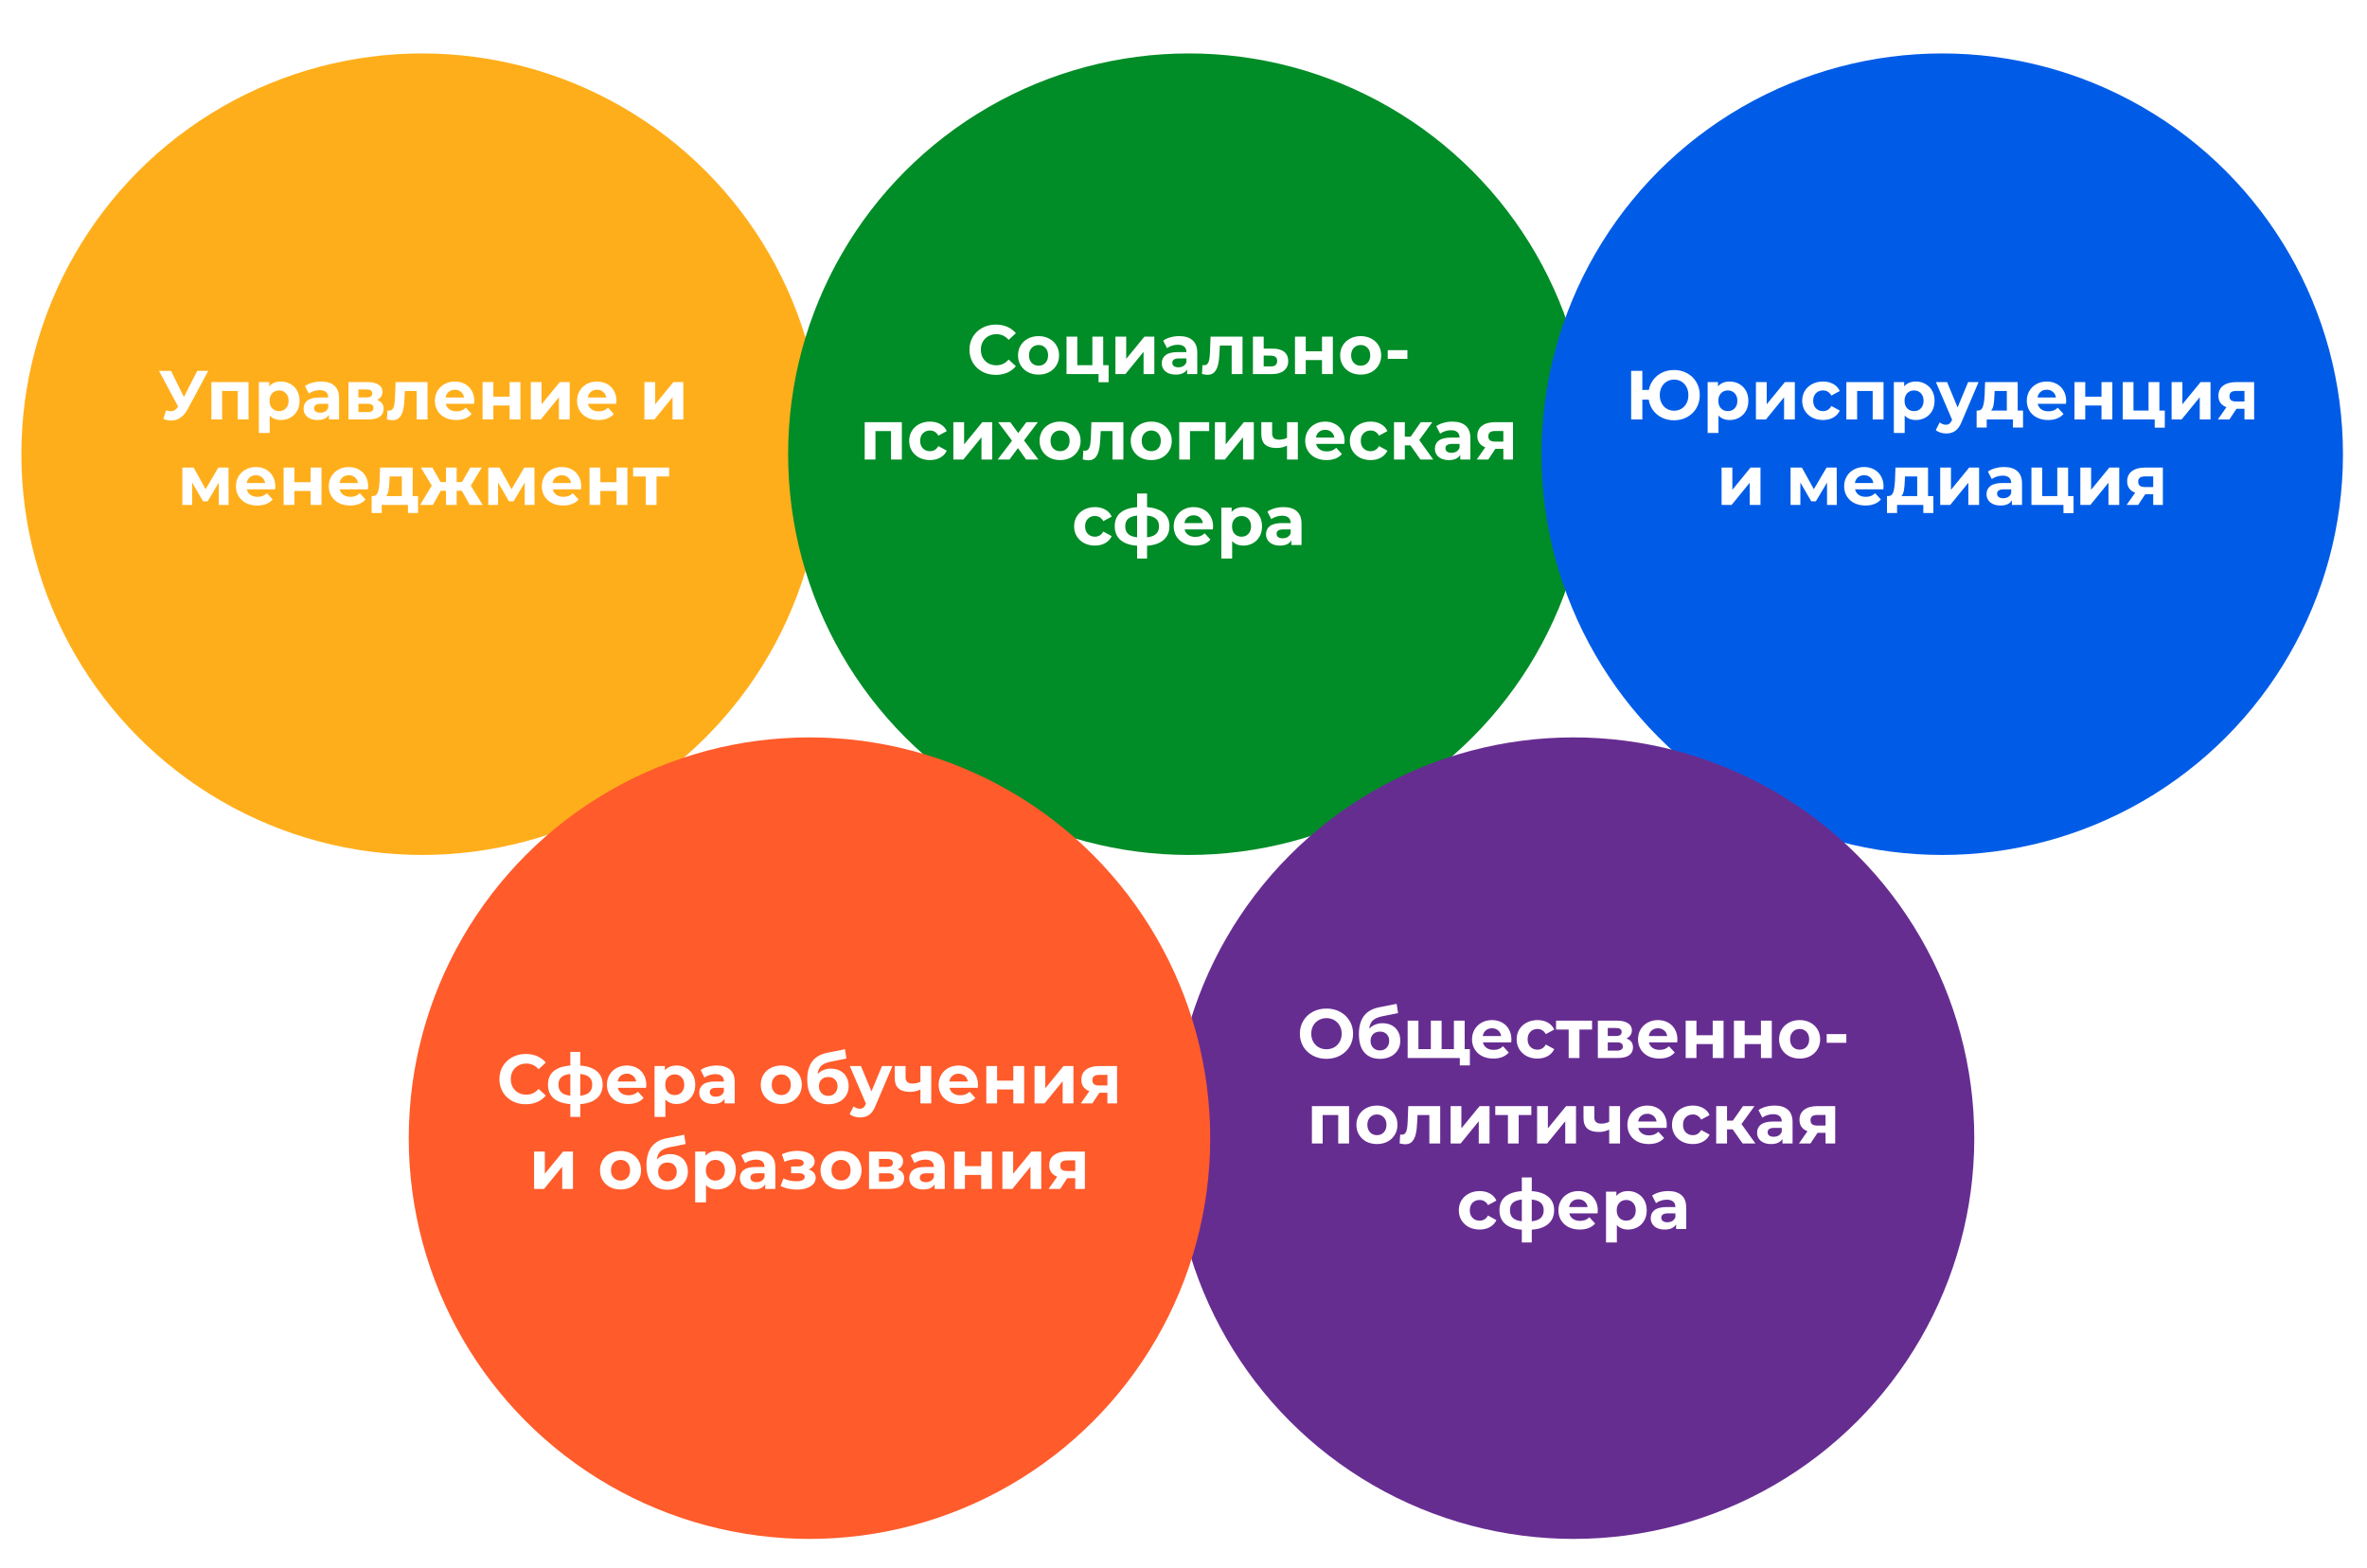 <?xml version="1.0" encoding="UTF-8"?> <svg xmlns="http://www.w3.org/2000/svg" width="886" height="587" viewBox="0 0 886 587" fill="none"> <g filter="url(#filter0_d)"> <circle cx="158" cy="166" r="150" fill="#FFAE1B"></circle> </g> <g filter="url(#filter1_d)"> <circle cx="445" cy="166" r="150" fill="#008C26"></circle> </g> <g filter="url(#filter2_d)"> <circle cx="727" cy="166" r="150" fill="#005CE7"></circle> </g> <g filter="url(#filter3_d)"> <circle cx="589" cy="422" r="150" fill="#662D91"></circle> </g> <g filter="url(#filter4_d)"> <circle cx="303" cy="422" r="150" fill="#FF5B2B"></circle> </g> <path d="M77.967 138.8L70.219 153.204C69.474 154.591 68.573 155.639 67.515 156.35C66.475 157.061 65.34 157.416 64.109 157.416C63.156 157.416 62.168 157.208 61.145 156.792L62.159 153.594C62.887 153.819 63.494 153.932 63.979 153.932C64.499 153.932 64.967 153.811 65.383 153.568C65.799 153.308 66.181 152.909 66.527 152.372L66.683 152.164L59.507 138.8H64.005L68.841 148.576L73.833 138.8H77.967ZM93.034 143.012V157H88.978V146.34H83.154V157H79.124V143.012H93.034ZM105.165 142.804C106.465 142.804 107.643 143.107 108.701 143.714C109.775 144.303 110.616 145.144 111.223 146.236C111.829 147.311 112.133 148.567 112.133 150.006C112.133 151.445 111.829 152.71 111.223 153.802C110.616 154.877 109.775 155.717 108.701 156.324C107.643 156.913 106.465 157.208 105.165 157.208C103.379 157.208 101.975 156.645 100.953 155.518V162.044H96.897V143.012H100.771V144.624C101.776 143.411 103.241 142.804 105.165 142.804ZM104.463 153.88C105.503 153.88 106.352 153.533 107.011 152.84C107.687 152.129 108.025 151.185 108.025 150.006C108.025 148.827 107.687 147.891 107.011 147.198C106.352 146.487 105.503 146.132 104.463 146.132C103.423 146.132 102.565 146.487 101.889 147.198C101.23 147.891 100.901 148.827 100.901 150.006C100.901 151.185 101.23 152.129 101.889 152.84C102.565 153.533 103.423 153.88 104.463 153.88ZM120.181 142.804C122.348 142.804 124.012 143.324 125.173 144.364C126.334 145.387 126.915 146.938 126.915 149.018V157H123.119V155.258C122.356 156.558 120.935 157.208 118.855 157.208C117.78 157.208 116.844 157.026 116.047 156.662C115.267 156.298 114.669 155.795 114.253 155.154C113.837 154.513 113.629 153.785 113.629 152.97C113.629 151.67 114.114 150.647 115.085 149.902C116.073 149.157 117.59 148.784 119.635 148.784H122.859C122.859 147.9 122.59 147.224 122.053 146.756C121.516 146.271 120.71 146.028 119.635 146.028C118.89 146.028 118.153 146.149 117.425 146.392C116.714 146.617 116.108 146.929 115.605 147.328L114.149 144.494C114.912 143.957 115.822 143.541 116.879 143.246C117.954 142.951 119.054 142.804 120.181 142.804ZM119.869 154.478C120.562 154.478 121.178 154.322 121.715 154.01C122.252 153.681 122.634 153.204 122.859 152.58V151.15H120.077C118.413 151.15 117.581 151.696 117.581 152.788C117.581 153.308 117.78 153.724 118.179 154.036C118.595 154.331 119.158 154.478 119.869 154.478ZM141.124 149.694C142.771 150.249 143.594 151.358 143.594 153.022C143.594 154.287 143.118 155.267 142.164 155.96C141.211 156.653 139.79 157 137.9 157H130.438V143.012H137.588C139.339 143.012 140.708 143.333 141.696 143.974C142.684 144.598 143.178 145.482 143.178 146.626C143.178 147.319 142.996 147.935 142.632 148.472C142.286 148.992 141.783 149.399 141.124 149.694ZM134.156 148.758H137.224C138.646 148.758 139.356 148.255 139.356 147.25C139.356 146.262 138.646 145.768 137.224 145.768H134.156V148.758ZM137.562 154.244C139.053 154.244 139.798 153.733 139.798 152.71C139.798 152.173 139.625 151.783 139.278 151.54C138.932 151.28 138.386 151.15 137.64 151.15H134.156V154.244H137.562ZM160.028 143.012V157H155.972V146.34H151.552L151.422 148.81C151.353 150.647 151.179 152.173 150.902 153.386C150.625 154.599 150.174 155.553 149.55 156.246C148.926 156.939 148.059 157.286 146.95 157.286C146.361 157.286 145.659 157.182 144.844 156.974L145.052 153.646C145.329 153.681 145.529 153.698 145.65 153.698C146.257 153.698 146.707 153.481 147.002 153.048C147.314 152.597 147.522 152.034 147.626 151.358C147.73 150.665 147.808 149.755 147.86 148.628L148.068 143.012H160.028ZM177.527 150.058C177.527 150.11 177.501 150.474 177.449 151.15H166.867C167.057 152.017 167.508 152.701 168.219 153.204C168.929 153.707 169.813 153.958 170.871 153.958C171.599 153.958 172.24 153.854 172.795 153.646C173.367 153.421 173.895 153.074 174.381 152.606L176.539 154.946C175.221 156.454 173.297 157.208 170.767 157.208C169.189 157.208 167.794 156.905 166.581 156.298C165.367 155.674 164.431 154.816 163.773 153.724C163.114 152.632 162.785 151.393 162.785 150.006C162.785 148.637 163.105 147.406 163.747 146.314C164.405 145.205 165.298 144.347 166.425 143.74C167.569 143.116 168.843 142.804 170.247 142.804C171.616 142.804 172.855 143.099 173.965 143.688C175.074 144.277 175.941 145.127 176.565 146.236C177.206 147.328 177.527 148.602 177.527 150.058ZM170.273 145.872C169.354 145.872 168.583 146.132 167.959 146.652C167.335 147.172 166.953 147.883 166.815 148.784H173.705C173.566 147.9 173.185 147.198 172.561 146.678C171.937 146.141 171.174 145.872 170.273 145.872ZM180.636 143.012H184.666V148.472H190.75V143.012H194.806V157H190.75V151.774H184.666V157H180.636V143.012ZM198.688 143.012H202.718V151.332L209.53 143.012H213.248V157H209.218V148.68L202.432 157H198.688V143.012ZM230.745 150.058C230.745 150.11 230.719 150.474 230.667 151.15H220.085C220.276 152.017 220.727 152.701 221.437 153.204C222.148 153.707 223.032 153.958 224.089 153.958C224.817 153.958 225.459 153.854 226.013 153.646C226.585 153.421 227.114 153.074 227.599 152.606L229.757 154.946C228.44 156.454 226.516 157.208 223.985 157.208C222.408 157.208 221.013 156.905 219.799 156.298C218.586 155.674 217.65 154.816 216.991 153.724C216.333 152.632 216.003 151.393 216.003 150.006C216.003 148.637 216.324 147.406 216.965 146.314C217.624 145.205 218.517 144.347 219.643 143.74C220.787 143.116 222.061 142.804 223.465 142.804C224.835 142.804 226.074 143.099 227.183 143.688C228.293 144.277 229.159 145.127 229.783 146.236C230.425 147.328 230.745 148.602 230.745 150.058ZM223.491 145.872C222.573 145.872 221.801 146.132 221.177 146.652C220.553 147.172 220.172 147.883 220.033 148.784H226.923C226.785 147.9 226.403 147.198 225.779 146.678C225.155 146.141 224.393 145.872 223.491 145.872ZM241.218 143.012H245.248V151.332L252.06 143.012H255.778V157H251.748V148.68L244.962 157H241.218V143.012ZM81.907 189V180.628L77.721 187.648H76.005L71.923 180.602V189H68.257V175.012H72.495L76.967 183.098L81.725 175.012H85.521L85.573 189H81.907ZM103.056 182.058C103.056 182.11 103.03 182.474 102.978 183.15H92.396C92.587 184.017 93.037 184.701 93.748 185.204C94.459 185.707 95.343 185.958 96.4 185.958C97.128 185.958 97.769 185.854 98.324 185.646C98.896 185.421 99.424 185.074 99.91 184.606L102.068 186.946C100.75 188.454 98.826 189.208 96.296 189.208C94.719 189.208 93.323 188.905 92.11 188.298C90.897 187.674 89.96 186.816 89.302 185.724C88.643 184.632 88.314 183.393 88.314 182.006C88.314 180.637 88.635 179.406 89.276 178.314C89.934 177.205 90.827 176.347 91.954 175.74C93.098 175.116 94.372 174.804 95.776 174.804C97.145 174.804 98.385 175.099 99.494 175.688C100.603 176.277 101.47 177.127 102.094 178.236C102.735 179.328 103.056 180.602 103.056 182.058ZM95.802 177.872C94.883 177.872 94.112 178.132 93.488 178.652C92.864 179.172 92.483 179.883 92.344 180.784H99.234C99.095 179.9 98.714 179.198 98.09 178.678C97.466 178.141 96.703 177.872 95.802 177.872ZM106.165 175.012H110.195V180.472H116.279V175.012H120.335V189H116.279V183.774H110.195V189H106.165V175.012ZM137.816 182.058C137.816 182.11 137.79 182.474 137.738 183.15H127.156C127.346 184.017 127.797 184.701 128.508 185.204C129.218 185.707 130.102 185.958 131.16 185.958C131.888 185.958 132.529 185.854 133.084 185.646C133.656 185.421 134.184 185.074 134.67 184.606L136.828 186.946C135.51 188.454 133.586 189.208 131.056 189.208C129.478 189.208 128.083 188.905 126.87 188.298C125.656 187.674 124.72 186.816 124.062 185.724C123.403 184.632 123.074 183.393 123.074 182.006C123.074 180.637 123.394 179.406 124.036 178.314C124.694 177.205 125.587 176.347 126.714 175.74C127.858 175.116 129.132 174.804 130.536 174.804C131.905 174.804 133.144 175.099 134.254 175.688C135.363 176.277 136.23 177.127 136.854 178.236C137.495 179.328 137.816 180.602 137.816 182.058ZM130.562 177.872C129.643 177.872 128.872 178.132 128.248 178.652C127.624 179.172 127.242 179.883 127.104 180.784H133.994C133.855 179.9 133.474 179.198 132.85 178.678C132.226 178.141 131.463 177.872 130.562 177.872ZM156.476 185.672V192.016H152.706V189H142.878V192.016H139.108V185.672H139.68C140.546 185.655 141.144 185.143 141.474 184.138C141.803 183.133 142.011 181.703 142.098 179.848L142.28 175.012H154.474V185.672H156.476ZM145.764 180.134C145.712 181.555 145.599 182.717 145.426 183.618C145.27 184.519 144.966 185.204 144.516 185.672H150.418V178.34H145.842L145.764 180.134ZM172.886 183.696H170.936V189H166.932V183.696H164.982L162.018 189H157.234L161.628 181.772L157.546 175.012H161.836L164.93 180.446H166.932V175.012H170.936V180.446H172.912L176.032 175.012H180.322L176.24 181.772L180.66 189H175.85L172.886 183.696ZM196.418 189V180.628L192.232 187.648H190.516L186.434 180.602V189H182.768V175.012H187.006L191.478 183.098L196.236 175.012H200.032L200.084 189H196.418ZM217.568 182.058C217.568 182.11 217.542 182.474 217.49 183.15H206.908C207.098 184.017 207.549 184.701 208.26 185.204C208.97 185.707 209.854 185.958 210.912 185.958C211.64 185.958 212.281 185.854 212.836 185.646C213.408 185.421 213.936 185.074 214.422 184.606L216.58 186.946C215.262 188.454 213.338 189.208 210.808 189.208C209.23 189.208 207.835 188.905 206.622 188.298C205.408 187.674 204.472 186.816 203.814 185.724C203.155 184.632 202.826 183.393 202.826 182.006C202.826 180.637 203.146 179.406 203.788 178.314C204.446 177.205 205.339 176.347 206.466 175.74C207.61 175.116 208.884 174.804 210.288 174.804C211.657 174.804 212.896 175.099 214.006 175.688C215.115 176.277 215.982 177.127 216.606 178.236C217.247 179.328 217.568 180.602 217.568 182.058ZM210.314 177.872C209.395 177.872 208.624 178.132 208 178.652C207.376 179.172 206.994 179.883 206.856 180.784H213.746C213.607 179.9 213.226 179.198 212.602 178.678C211.978 178.141 211.215 177.872 210.314 177.872ZM220.677 175.012H224.707V180.472H230.791V175.012H234.847V189H230.791V183.774H224.707V189H220.677V175.012ZM250.481 178.34H245.749V189H241.719V178.34H236.987V175.012H250.481V178.34Z" fill="white"></path> <path d="M372.739 140.312C370.884 140.312 369.203 139.913 367.695 139.116C366.204 138.301 365.026 137.183 364.159 135.762C363.31 134.323 362.885 132.703 362.885 130.9C362.885 129.097 363.31 127.485 364.159 126.064C365.026 124.625 366.204 123.507 367.695 122.71C369.203 121.895 370.893 121.488 372.765 121.488C374.342 121.488 375.764 121.765 377.029 122.32C378.312 122.875 379.386 123.672 380.253 124.712L377.549 127.208C376.318 125.787 374.793 125.076 372.973 125.076C371.846 125.076 370.841 125.327 369.957 125.83C369.073 126.315 368.38 127 367.877 127.884C367.392 128.768 367.149 129.773 367.149 130.9C367.149 132.027 367.392 133.032 367.877 133.916C368.38 134.8 369.073 135.493 369.957 135.996C370.841 136.481 371.846 136.724 372.973 136.724C374.793 136.724 376.318 136.005 377.549 134.566L380.253 137.062C379.386 138.119 378.312 138.925 377.029 139.48C375.746 140.035 374.316 140.312 372.739 140.312ZM388.756 140.208C387.283 140.208 385.957 139.905 384.778 139.298C383.617 138.674 382.707 137.816 382.048 136.724C381.389 135.632 381.06 134.393 381.06 133.006C381.06 131.619 381.389 130.38 382.048 129.288C382.707 128.196 383.617 127.347 384.778 126.74C385.957 126.116 387.283 125.804 388.756 125.804C390.229 125.804 391.547 126.116 392.708 126.74C393.869 127.347 394.779 128.196 395.438 129.288C396.097 130.38 396.426 131.619 396.426 133.006C396.426 134.393 396.097 135.632 395.438 136.724C394.779 137.816 393.869 138.674 392.708 139.298C391.547 139.905 390.229 140.208 388.756 140.208ZM388.756 136.88C389.796 136.88 390.645 136.533 391.304 135.84C391.98 135.129 392.318 134.185 392.318 133.006C392.318 131.827 391.98 130.891 391.304 130.198C390.645 129.487 389.796 129.132 388.756 129.132C387.716 129.132 386.858 129.487 386.182 130.198C385.506 130.891 385.168 131.827 385.168 133.006C385.168 134.185 385.506 135.129 386.182 135.84C386.858 136.533 387.716 136.88 388.756 136.88ZM414.972 136.672V143.068H411.202V140H399.216V126.012H403.246V136.672H408.888V126.012H412.944V136.672H414.972ZM417.522 126.012H421.552V134.332L428.364 126.012H432.082V140H428.052V131.68L421.266 140H417.522V126.012ZM441.415 125.804C443.582 125.804 445.246 126.324 446.407 127.364C447.569 128.387 448.149 129.938 448.149 132.018V140H444.353V138.258C443.591 139.558 442.169 140.208 440.089 140.208C439.015 140.208 438.079 140.026 437.281 139.662C436.501 139.298 435.903 138.795 435.487 138.154C435.071 137.513 434.863 136.785 434.863 135.97C434.863 134.67 435.349 133.647 436.319 132.902C437.307 132.157 438.824 131.784 440.869 131.784H444.093C444.093 130.9 443.825 130.224 443.287 129.756C442.75 129.271 441.944 129.028 440.869 129.028C440.124 129.028 439.387 129.149 438.659 129.392C437.949 129.617 437.342 129.929 436.839 130.328L435.383 127.494C436.146 126.957 437.056 126.541 438.113 126.246C439.188 125.951 440.289 125.804 441.415 125.804ZM441.103 137.478C441.797 137.478 442.412 137.322 442.949 137.01C443.487 136.681 443.868 136.204 444.093 135.58V134.15H441.311C439.647 134.15 438.815 134.696 438.815 135.788C438.815 136.308 439.015 136.724 439.413 137.036C439.829 137.331 440.393 137.478 441.103 137.478ZM465.089 126.012V140H461.033V129.34H456.613L456.483 131.81C456.413 133.647 456.24 135.173 455.963 136.386C455.685 137.599 455.235 138.553 454.611 139.246C453.987 139.939 453.12 140.286 452.011 140.286C451.421 140.286 450.719 140.182 449.905 139.974L450.113 136.646C450.39 136.681 450.589 136.698 450.711 136.698C451.317 136.698 451.768 136.481 452.063 136.048C452.375 135.597 452.583 135.034 452.687 134.358C452.791 133.665 452.869 132.755 452.921 131.628L453.129 126.012H465.089ZM476.555 130.484C478.375 130.501 479.77 130.917 480.741 131.732C481.712 132.529 482.197 133.665 482.197 135.138C482.197 136.681 481.651 137.885 480.559 138.752C479.484 139.601 477.968 140.026 476.009 140.026L468.989 140V126.012H473.019V130.484H476.555ZM475.645 137.14C476.425 137.157 477.023 136.993 477.439 136.646C477.855 136.299 478.063 135.779 478.063 135.086C478.063 134.41 477.855 133.916 477.439 133.604C477.04 133.292 476.442 133.127 475.645 133.11L473.019 133.084V137.14H475.645ZM484.731 126.012H488.761V131.472H494.845V126.012H498.901V140H494.845V134.774H488.761V140H484.731V126.012ZM509.336 140.208C507.863 140.208 506.537 139.905 505.358 139.298C504.197 138.674 503.287 137.816 502.628 136.724C501.969 135.632 501.64 134.393 501.64 133.006C501.64 131.619 501.969 130.38 502.628 129.288C503.287 128.196 504.197 127.347 505.358 126.74C506.537 126.116 507.863 125.804 509.336 125.804C510.809 125.804 512.127 126.116 513.288 126.74C514.449 127.347 515.359 128.196 516.018 129.288C516.677 130.38 517.006 131.619 517.006 133.006C517.006 134.393 516.677 135.632 516.018 136.724C515.359 137.816 514.449 138.674 513.288 139.298C512.127 139.905 510.809 140.208 509.336 140.208ZM509.336 136.88C510.376 136.88 511.225 136.533 511.884 135.84C512.56 135.129 512.898 134.185 512.898 133.006C512.898 131.827 512.56 130.891 511.884 130.198C511.225 129.487 510.376 129.132 509.336 129.132C508.296 129.132 507.438 129.487 506.762 130.198C506.086 130.891 505.748 131.827 505.748 133.006C505.748 134.185 506.086 135.129 506.762 135.84C507.438 136.533 508.296 136.88 509.336 136.88ZM519.452 131.056H526.81V134.306H519.452V131.056ZM337.576 158.012V172H333.52V161.34H327.696V172H323.666V158.012H337.576ZM348.121 172.208C346.63 172.208 345.287 171.905 344.091 171.298C342.912 170.674 341.985 169.816 341.309 168.724C340.65 167.632 340.321 166.393 340.321 165.006C340.321 163.619 340.65 162.38 341.309 161.288C341.985 160.196 342.912 159.347 344.091 158.74C345.287 158.116 346.63 157.804 348.121 157.804C349.594 157.804 350.877 158.116 351.969 158.74C353.078 159.347 353.884 160.222 354.387 161.366L351.241 163.056C350.513 161.773 349.464 161.132 348.095 161.132C347.037 161.132 346.162 161.479 345.469 162.172C344.775 162.865 344.429 163.81 344.429 165.006C344.429 166.202 344.775 167.147 345.469 167.84C346.162 168.533 347.037 168.88 348.095 168.88C349.481 168.88 350.53 168.239 351.241 166.956L354.387 168.672C353.884 169.781 353.078 170.648 351.969 171.272C350.877 171.896 349.594 172.208 348.121 172.208ZM356.851 158.012H360.881V166.332L367.693 158.012H371.411V172H367.381V163.68L360.595 172H356.851V158.012ZM384.098 172L381.03 167.71L377.858 172H373.438L378.82 164.954L373.62 158.012H378.17L381.134 162.094L384.176 158.012H388.492L383.292 164.85L388.7 172H384.098ZM396.817 172.208C395.344 172.208 394.018 171.905 392.839 171.298C391.678 170.674 390.768 169.816 390.109 168.724C389.451 167.632 389.121 166.393 389.121 165.006C389.121 163.619 389.451 162.38 390.109 161.288C390.768 160.196 391.678 159.347 392.839 158.74C394.018 158.116 395.344 157.804 396.817 157.804C398.291 157.804 399.608 158.116 400.769 158.74C401.931 159.347 402.841 160.196 403.499 161.288C404.158 162.38 404.487 163.619 404.487 165.006C404.487 166.393 404.158 167.632 403.499 168.724C402.841 169.816 401.931 170.674 400.769 171.298C399.608 171.905 398.291 172.208 396.817 172.208ZM396.817 168.88C397.857 168.88 398.707 168.533 399.365 167.84C400.041 167.129 400.379 166.185 400.379 165.006C400.379 163.827 400.041 162.891 399.365 162.198C398.707 161.487 397.857 161.132 396.817 161.132C395.777 161.132 394.919 161.487 394.243 162.198C393.567 162.891 393.229 163.827 393.229 165.006C393.229 166.185 393.567 167.129 394.243 167.84C394.919 168.533 395.777 168.88 396.817 168.88ZM420.49 158.012V172H416.434V161.34H412.014L411.884 163.81C411.815 165.647 411.641 167.173 411.364 168.386C411.087 169.599 410.636 170.553 410.012 171.246C409.388 171.939 408.521 172.286 407.412 172.286C406.823 172.286 406.121 172.182 405.306 171.974L405.514 168.646C405.791 168.681 405.991 168.698 406.112 168.698C406.719 168.698 407.169 168.481 407.464 168.048C407.776 167.597 407.984 167.034 408.088 166.358C408.192 165.665 408.27 164.755 408.322 163.628L408.53 158.012H420.49ZM430.942 172.208C429.469 172.208 428.143 171.905 426.964 171.298C425.803 170.674 424.893 169.816 424.234 168.724C423.576 167.632 423.246 166.393 423.246 165.006C423.246 163.619 423.576 162.38 424.234 161.288C424.893 160.196 425.803 159.347 426.964 158.74C428.143 158.116 429.469 157.804 430.942 157.804C432.416 157.804 433.733 158.116 434.894 158.74C436.056 159.347 436.966 160.196 437.624 161.288C438.283 162.38 438.612 163.619 438.612 165.006C438.612 166.393 438.283 167.632 437.624 168.724C436.966 169.816 436.056 170.674 434.894 171.298C433.733 171.905 432.416 172.208 430.942 172.208ZM430.942 168.88C431.982 168.88 432.832 168.533 433.49 167.84C434.166 167.129 434.504 166.185 434.504 165.006C434.504 163.827 434.166 162.891 433.49 162.198C432.832 161.487 431.982 161.132 430.942 161.132C429.902 161.132 429.044 161.487 428.368 162.198C427.692 162.891 427.354 163.827 427.354 165.006C427.354 166.185 427.692 167.129 428.368 167.84C429.044 168.533 429.902 168.88 430.942 168.88ZM452.608 161.34H445.432V172H441.402V158.012H452.608V161.34ZM454.758 158.012H458.788V166.332L465.6 158.012H469.318V172H465.288V163.68L458.502 172H454.758V158.012ZM485.801 158.012V172H481.745V166.8C480.566 167.389 479.266 167.684 477.845 167.684C475.955 167.684 474.525 167.259 473.555 166.41C472.601 165.543 472.125 164.209 472.125 162.406V158.012H476.181V162.146C476.181 162.995 476.397 163.611 476.831 163.992C477.281 164.373 477.923 164.564 478.755 164.564C479.812 164.564 480.809 164.339 481.745 163.888V158.012H485.801ZM503.293 165.058C503.293 165.11 503.267 165.474 503.215 166.15H492.633C492.824 167.017 493.274 167.701 493.985 168.204C494.696 168.707 495.58 168.958 496.637 168.958C497.365 168.958 498.006 168.854 498.561 168.646C499.133 168.421 499.662 168.074 500.147 167.606L502.305 169.946C500.988 171.454 499.064 172.208 496.533 172.208C494.956 172.208 493.56 171.905 492.347 171.298C491.134 170.674 490.198 169.816 489.539 168.724C488.88 167.632 488.551 166.393 488.551 165.006C488.551 163.637 488.872 162.406 489.513 161.314C490.172 160.205 491.064 159.347 492.191 158.74C493.335 158.116 494.609 157.804 496.013 157.804C497.382 157.804 498.622 158.099 499.731 158.688C500.84 159.277 501.707 160.127 502.331 161.236C502.972 162.328 503.293 163.602 503.293 165.058ZM496.039 160.872C495.12 160.872 494.349 161.132 493.725 161.652C493.101 162.172 492.72 162.883 492.581 163.784H499.471C499.332 162.9 498.951 162.198 498.327 161.678C497.703 161.141 496.94 160.872 496.039 160.872ZM513.058 172.208C511.567 172.208 510.224 171.905 509.028 171.298C507.849 170.674 506.922 169.816 506.246 168.724C505.587 167.632 505.258 166.393 505.258 165.006C505.258 163.619 505.587 162.38 506.246 161.288C506.922 160.196 507.849 159.347 509.028 158.74C510.224 158.116 511.567 157.804 513.058 157.804C514.531 157.804 515.814 158.116 516.906 158.74C518.015 159.347 518.821 160.222 519.324 161.366L516.178 163.056C515.45 161.773 514.401 161.132 513.032 161.132C511.975 161.132 511.099 161.479 510.406 162.172C509.713 162.865 509.366 163.81 509.366 165.006C509.366 166.202 509.713 167.147 510.406 167.84C511.099 168.533 511.975 168.88 513.032 168.88C514.419 168.88 515.467 168.239 516.178 166.956L519.324 168.672C518.821 169.781 518.015 170.648 516.906 171.272C515.814 171.896 514.531 172.208 513.058 172.208ZM527.951 166.696H525.845V172H521.789V158.012H525.845V163.446H528.029L531.825 158.012H536.141L531.253 164.72L536.479 172H531.695L527.951 166.696ZM543.651 157.804C545.817 157.804 547.481 158.324 548.643 159.364C549.804 160.387 550.385 161.938 550.385 164.018V172H546.589V170.258C545.826 171.558 544.405 172.208 542.325 172.208C541.25 172.208 540.314 172.026 539.517 171.662C538.737 171.298 538.139 170.795 537.723 170.154C537.307 169.513 537.099 168.785 537.099 167.97C537.099 166.67 537.584 165.647 538.555 164.902C539.543 164.157 541.059 163.784 543.105 163.784H546.329C546.329 162.9 546.06 162.224 545.523 161.756C544.985 161.271 544.179 161.028 543.105 161.028C542.359 161.028 541.623 161.149 540.895 161.392C540.184 161.617 539.577 161.929 539.075 162.328L537.619 159.494C538.381 158.957 539.291 158.541 540.349 158.246C541.423 157.951 542.524 157.804 543.651 157.804ZM543.339 169.478C544.032 169.478 544.647 169.322 545.185 169.01C545.722 168.681 546.103 168.204 546.329 167.58V166.15H543.547C541.883 166.15 541.051 166.696 541.051 167.788C541.051 168.308 541.25 168.724 541.649 169.036C542.065 169.331 542.628 169.478 543.339 169.478ZM566.336 158.012V172H562.722V167.996H559.732L557.08 172H552.764L555.962 167.424C554.991 167.043 554.246 166.497 553.726 165.786C553.223 165.058 552.972 164.183 552.972 163.16C552.972 161.513 553.561 160.248 554.74 159.364C555.936 158.463 557.574 158.012 559.654 158.012H566.336ZM559.732 161.314C558.865 161.314 558.207 161.47 557.756 161.782C557.323 162.094 557.106 162.597 557.106 163.29C557.106 163.983 557.314 164.495 557.73 164.824C558.163 165.136 558.813 165.292 559.68 165.292H562.722V161.314H559.732ZM409.858 204.208C408.367 204.208 407.024 203.905 405.828 203.298C404.649 202.674 403.722 201.816 403.046 200.724C402.387 199.632 402.058 198.393 402.058 197.006C402.058 195.619 402.387 194.38 403.046 193.288C403.722 192.196 404.649 191.347 405.828 190.74C407.024 190.116 408.367 189.804 409.858 189.804C411.331 189.804 412.614 190.116 413.706 190.74C414.815 191.347 415.621 192.222 416.124 193.366L412.978 195.056C412.25 193.773 411.201 193.132 409.832 193.132C408.775 193.132 407.899 193.479 407.206 194.172C406.513 194.865 406.166 195.81 406.166 197.006C406.166 198.202 406.513 199.147 407.206 199.84C407.899 200.533 408.775 200.88 409.832 200.88C411.219 200.88 412.267 200.239 412.978 198.956L416.124 200.672C415.621 201.781 414.815 202.648 413.706 203.272C412.614 203.896 411.331 204.208 409.858 204.208ZM437.729 196.954C437.729 199.121 437.001 200.837 435.545 202.102C434.106 203.35 432.044 204.069 429.357 204.26V209.044H425.639V204.26C422.952 204.069 420.881 203.359 419.425 202.128C417.986 200.88 417.267 199.155 417.267 196.954C417.267 194.787 417.978 193.106 419.399 191.91C420.838 190.714 422.918 190.021 425.639 189.83V184.708H429.357V189.83C432.044 190.021 434.106 190.723 435.545 191.936C437.001 193.149 437.729 194.822 437.729 196.954ZM421.193 196.954C421.193 198.202 421.548 199.164 422.259 199.84C422.97 200.516 424.096 200.941 425.639 201.114V192.976C424.096 193.132 422.97 193.539 422.259 194.198C421.548 194.839 421.193 195.758 421.193 196.954ZM429.357 201.114C430.9 200.941 432.026 200.516 432.737 199.84C433.465 199.164 433.829 198.202 433.829 196.954C433.829 195.758 433.465 194.839 432.737 194.198C432.026 193.539 430.9 193.132 429.357 192.976V201.114ZM454.073 197.058C454.073 197.11 454.047 197.474 453.995 198.15H443.413C443.604 199.017 444.055 199.701 444.765 200.204C445.476 200.707 446.36 200.958 447.417 200.958C448.145 200.958 448.787 200.854 449.341 200.646C449.913 200.421 450.442 200.074 450.927 199.606L453.085 201.946C451.768 203.454 449.844 204.208 447.313 204.208C445.736 204.208 444.341 203.905 443.127 203.298C441.914 202.674 440.978 201.816 440.319 200.724C439.661 199.632 439.331 198.393 439.331 197.006C439.331 195.637 439.652 194.406 440.293 193.314C440.952 192.205 441.845 191.347 442.971 190.74C444.115 190.116 445.389 189.804 446.793 189.804C448.163 189.804 449.402 190.099 450.511 190.688C451.621 191.277 452.487 192.127 453.111 193.236C453.753 194.328 454.073 195.602 454.073 197.058ZM446.819 192.872C445.901 192.872 445.129 193.132 444.505 193.652C443.881 194.172 443.5 194.883 443.361 195.784H450.251C450.113 194.9 449.731 194.198 449.107 193.678C448.483 193.141 447.721 192.872 446.819 192.872ZM465.424 189.804C466.724 189.804 467.903 190.107 468.96 190.714C470.035 191.303 470.876 192.144 471.482 193.236C472.089 194.311 472.392 195.567 472.392 197.006C472.392 198.445 472.089 199.71 471.482 200.802C470.876 201.877 470.035 202.717 468.96 203.324C467.903 203.913 466.724 204.208 465.424 204.208C463.639 204.208 462.235 203.645 461.212 202.518V209.044H457.156V190.012H461.03V191.624C462.036 190.411 463.5 189.804 465.424 189.804ZM464.722 200.88C465.762 200.88 466.612 200.533 467.27 199.84C467.946 199.129 468.284 198.185 468.284 197.006C468.284 195.827 467.946 194.891 467.27 194.198C466.612 193.487 465.762 193.132 464.722 193.132C463.682 193.132 462.824 193.487 462.148 194.198C461.49 194.891 461.16 195.827 461.16 197.006C461.16 198.185 461.49 199.129 462.148 199.84C462.824 200.533 463.682 200.88 464.722 200.88ZM480.441 189.804C482.607 189.804 484.271 190.324 485.433 191.364C486.594 192.387 487.175 193.938 487.175 196.018V204H483.379V202.258C482.616 203.558 481.195 204.208 479.115 204.208C478.04 204.208 477.104 204.026 476.307 203.662C475.527 203.298 474.929 202.795 474.513 202.154C474.097 201.513 473.889 200.785 473.889 199.97C473.889 198.67 474.374 197.647 475.345 196.902C476.333 196.157 477.849 195.784 479.895 195.784H483.119C483.119 194.9 482.85 194.224 482.313 193.756C481.775 193.271 480.969 193.028 479.895 193.028C479.149 193.028 478.413 193.149 477.685 193.392C476.974 193.617 476.367 193.929 475.865 194.328L474.409 191.494C475.171 190.957 476.081 190.541 477.139 190.246C478.213 189.951 479.314 189.804 480.441 189.804ZM480.129 201.478C480.822 201.478 481.437 201.322 481.975 201.01C482.512 200.681 482.893 200.204 483.119 199.58V198.15H480.337C478.673 198.15 477.841 198.696 477.841 199.788C477.841 200.308 478.04 200.724 478.439 201.036C478.855 201.331 479.418 201.478 480.129 201.478Z" fill="white"></path> <path d="M626.629 138.488C628.449 138.488 630.087 138.895 631.543 139.71C633.016 140.525 634.169 141.651 635.001 143.09C635.833 144.511 636.249 146.115 636.249 147.9C636.249 149.685 635.833 151.297 635.001 152.736C634.169 154.157 633.016 155.275 631.543 156.09C630.087 156.905 628.449 157.312 626.629 157.312C624.999 157.312 623.509 156.991 622.157 156.35C620.805 155.691 619.687 154.781 618.803 153.62C617.936 152.441 617.381 151.098 617.139 149.59H614.747V157H610.561V138.8H614.747V145.95H617.191C617.468 144.494 618.04 143.203 618.907 142.076C619.791 140.932 620.9 140.048 622.235 139.424C623.569 138.8 625.034 138.488 626.629 138.488ZM626.629 153.724C627.634 153.724 628.544 153.481 629.359 152.996C630.173 152.511 630.815 151.826 631.283 150.942C631.751 150.058 631.985 149.044 631.985 147.9C631.985 146.756 631.751 145.742 631.283 144.858C630.815 143.974 630.173 143.289 629.359 142.804C628.544 142.319 627.634 142.076 626.629 142.076C625.623 142.076 624.713 142.319 623.899 142.804C623.084 143.289 622.443 143.974 621.975 144.858C621.507 145.742 621.273 146.756 621.273 147.9C621.273 149.044 621.507 150.058 621.975 150.942C622.443 151.826 623.084 152.511 623.899 152.996C624.713 153.481 625.623 153.724 626.629 153.724ZM647.462 142.804C648.762 142.804 649.94 143.107 650.998 143.714C652.072 144.303 652.913 145.144 653.52 146.236C654.126 147.311 654.43 148.567 654.43 150.006C654.43 151.445 654.126 152.71 653.52 153.802C652.913 154.877 652.072 155.717 650.998 156.324C649.94 156.913 648.762 157.208 647.462 157.208C645.676 157.208 644.272 156.645 643.25 155.518V162.044H639.194V143.012H643.068V144.624C644.073 143.411 645.538 142.804 647.462 142.804ZM646.76 153.88C647.8 153.88 648.649 153.533 649.308 152.84C649.984 152.129 650.322 151.185 650.322 150.006C650.322 148.827 649.984 147.891 649.308 147.198C648.649 146.487 647.8 146.132 646.76 146.132C645.72 146.132 644.862 146.487 644.186 147.198C643.527 147.891 643.198 148.827 643.198 150.006C643.198 151.185 643.527 152.129 644.186 152.84C644.862 153.533 645.72 153.88 646.76 153.88ZM657.272 143.012H661.302V151.332L668.114 143.012H671.832V157H667.802V148.68L661.016 157H657.272V143.012ZM682.387 157.208C680.897 157.208 679.553 156.905 678.357 156.298C677.179 155.674 676.251 154.816 675.575 153.724C674.917 152.632 674.587 151.393 674.587 150.006C674.587 148.619 674.917 147.38 675.575 146.288C676.251 145.196 677.179 144.347 678.357 143.74C679.553 143.116 680.897 142.804 682.387 142.804C683.861 142.804 685.143 143.116 686.235 143.74C687.345 144.347 688.151 145.222 688.653 146.366L685.507 148.056C684.779 146.773 683.731 146.132 682.361 146.132C681.304 146.132 680.429 146.479 679.735 147.172C679.042 147.865 678.695 148.81 678.695 150.006C678.695 151.202 679.042 152.147 679.735 152.84C680.429 153.533 681.304 153.88 682.361 153.88C683.748 153.88 684.797 153.239 685.507 151.956L688.653 153.672C688.151 154.781 687.345 155.648 686.235 156.272C685.143 156.896 683.861 157.208 682.387 157.208ZM705.028 143.012V157H700.972V146.34H695.148V157H691.118V143.012H705.028ZM717.159 142.804C718.459 142.804 719.637 143.107 720.695 143.714C721.769 144.303 722.61 145.144 723.217 146.236C723.823 147.311 724.127 148.567 724.127 150.006C724.127 151.445 723.823 152.71 723.217 153.802C722.61 154.877 721.769 155.717 720.695 156.324C719.637 156.913 718.459 157.208 717.159 157.208C715.373 157.208 713.969 156.645 712.947 155.518V162.044H708.891V143.012H712.765V144.624C713.77 143.411 715.235 142.804 717.159 142.804ZM716.457 153.88C717.497 153.88 718.346 153.533 719.005 152.84C719.681 152.129 720.019 151.185 720.019 150.006C720.019 148.827 719.681 147.891 719.005 147.198C718.346 146.487 717.497 146.132 716.457 146.132C715.417 146.132 714.559 146.487 713.883 147.198C713.224 147.891 712.895 148.827 712.895 150.006C712.895 151.185 713.224 152.129 713.883 152.84C714.559 153.533 715.417 153.88 716.457 153.88ZM740.603 143.012L734.285 157.858C733.643 159.47 732.846 160.605 731.893 161.264C730.957 161.923 729.821 162.252 728.487 162.252C727.759 162.252 727.039 162.139 726.329 161.914C725.618 161.689 725.037 161.377 724.587 160.978L726.069 158.092C726.381 158.369 726.736 158.586 727.135 158.742C727.551 158.898 727.958 158.976 728.357 158.976C728.911 158.976 729.362 158.837 729.709 158.56C730.055 158.3 730.367 157.858 730.645 157.234L730.697 157.104L724.639 143.012H728.825L732.751 152.502L736.703 143.012H740.603ZM757.247 153.672V160.016H753.477V157H743.649V160.016H739.879V153.672H740.451C741.318 153.655 741.916 153.143 742.245 152.138C742.574 151.133 742.782 149.703 742.869 147.848L743.051 143.012H755.245V153.672H757.247ZM746.535 148.134C746.483 149.555 746.37 150.717 746.197 151.618C746.041 152.519 745.738 153.204 745.287 153.672H751.189V146.34H746.613L746.535 148.134ZM773.398 150.058C773.398 150.11 773.372 150.474 773.32 151.15H762.738C762.928 152.017 763.379 152.701 764.09 153.204C764.8 153.707 765.684 153.958 766.742 153.958C767.47 153.958 768.111 153.854 768.666 153.646C769.238 153.421 769.766 153.074 770.252 152.606L772.41 154.946C771.092 156.454 769.168 157.208 766.638 157.208C765.06 157.208 763.665 156.905 762.452 156.298C761.238 155.674 760.302 154.816 759.644 153.724C758.985 152.632 758.656 151.393 758.656 150.006C758.656 148.637 758.976 147.406 759.618 146.314C760.276 145.205 761.169 144.347 762.296 143.74C763.44 143.116 764.714 142.804 766.118 142.804C767.487 142.804 768.726 143.099 769.836 143.688C770.945 144.277 771.812 145.127 772.436 146.236C773.077 147.328 773.398 148.602 773.398 150.058ZM766.144 145.872C765.225 145.872 764.454 146.132 763.83 146.652C763.206 147.172 762.824 147.883 762.686 148.784H769.576C769.437 147.9 769.056 147.198 768.432 146.678C767.808 146.141 767.045 145.872 766.144 145.872ZM776.507 143.012H780.537V148.472H786.621V143.012H790.677V157H786.621V151.774H780.537V157H776.507V143.012ZM810.315 153.672V160.068H806.545V157H794.559V143.012H798.589V153.672H804.231V143.012H808.287V153.672H810.315ZM812.866 143.012H816.896V151.332L823.708 143.012H827.426V157H823.396V148.68L816.61 157H812.866V143.012ZM843.753 143.012V157H840.139V152.996H837.149L834.497 157H830.181L833.379 152.424C832.408 152.043 831.663 151.497 831.143 150.786C830.64 150.058 830.389 149.183 830.389 148.16C830.389 146.513 830.978 145.248 832.157 144.364C833.353 143.463 834.991 143.012 837.071 143.012H843.753ZM837.149 146.314C836.282 146.314 835.624 146.47 835.173 146.782C834.74 147.094 834.523 147.597 834.523 148.29C834.523 148.983 834.731 149.495 835.147 149.824C835.58 150.136 836.23 150.292 837.097 150.292H840.139V146.314H837.149ZM644.412 175.012H648.442V183.332L655.254 175.012H658.972V189H654.942V180.68L648.156 189H644.412V175.012ZM683.884 189V180.628L679.698 187.648H677.982L673.9 180.602V189H670.234V175.012H674.472L678.944 183.098L683.702 175.012H687.498L687.55 189H683.884ZM705.033 182.058C705.033 182.11 705.007 182.474 704.955 183.15H694.373C694.564 184.017 695.015 184.701 695.725 185.204C696.436 185.707 697.32 185.958 698.377 185.958C699.105 185.958 699.747 185.854 700.301 185.646C700.873 185.421 701.402 185.074 701.887 184.606L704.045 186.946C702.728 188.454 700.804 189.208 698.273 189.208C696.696 189.208 695.301 188.905 694.087 188.298C692.874 187.674 691.938 186.816 691.279 185.724C690.621 184.632 690.291 183.393 690.291 182.006C690.291 180.637 690.612 179.406 691.253 178.314C691.912 177.205 692.805 176.347 693.931 175.74C695.075 175.116 696.349 174.804 697.753 174.804C699.123 174.804 700.362 175.099 701.471 175.688C702.581 176.277 703.447 177.127 704.071 178.236C704.713 179.328 705.033 180.602 705.033 182.058ZM697.779 177.872C696.861 177.872 696.089 178.132 695.465 178.652C694.841 179.172 694.46 179.883 694.321 180.784H701.211C701.073 179.9 700.691 179.198 700.067 178.678C699.443 178.141 698.681 177.872 697.779 177.872ZM723.693 185.672V192.016H719.923V189H710.095V192.016H706.325V185.672H706.897C707.764 185.655 708.362 185.143 708.691 184.138C709.021 183.133 709.229 181.703 709.315 179.848L709.497 175.012H721.691V185.672H723.693ZM712.981 180.134C712.929 181.555 712.817 182.717 712.643 183.618C712.487 184.519 712.184 185.204 711.733 185.672H717.635V178.34H713.059L712.981 180.134ZM726.246 175.012H730.276V183.332L737.088 175.012H740.806V189H736.776V180.68L729.99 189H726.246V175.012ZM750.139 174.804C752.306 174.804 753.97 175.324 755.131 176.364C756.292 177.387 756.873 178.938 756.873 181.018V189H753.077V187.258C752.314 188.558 750.893 189.208 748.813 189.208C747.738 189.208 746.802 189.026 746.005 188.662C745.225 188.298 744.627 187.795 744.211 187.154C743.795 186.513 743.587 185.785 743.587 184.97C743.587 183.67 744.072 182.647 745.043 181.902C746.031 181.157 747.548 180.784 749.593 180.784H752.817C752.817 179.9 752.548 179.224 752.011 178.756C751.474 178.271 750.668 178.028 749.593 178.028C748.848 178.028 748.111 178.149 747.383 178.392C746.672 178.617 746.066 178.929 745.563 179.328L744.107 176.494C744.87 175.957 745.78 175.541 746.837 175.246C747.912 174.951 749.012 174.804 750.139 174.804ZM749.827 186.478C750.52 186.478 751.136 186.322 751.673 186.01C752.21 185.681 752.592 185.204 752.817 184.58V183.15H750.035C748.371 183.15 747.539 183.696 747.539 184.788C747.539 185.308 747.738 185.724 748.137 186.036C748.553 186.331 749.116 186.478 749.827 186.478ZM776.152 185.672V192.068H772.382V189H760.396V175.012H764.426V185.672H770.068V175.012H774.124V185.672H776.152ZM778.703 175.012H782.733V183.332L789.545 175.012H793.263V189H789.233V180.68L782.447 189H778.703V175.012ZM809.59 175.012V189H805.976V184.996H802.986L800.334 189H796.018L799.216 184.424C798.245 184.043 797.5 183.497 796.98 182.786C796.477 182.058 796.226 181.183 796.226 180.16C796.226 178.513 796.815 177.248 797.994 176.364C799.19 175.463 800.828 175.012 802.908 175.012H809.59ZM802.986 178.314C802.119 178.314 801.461 178.47 801.01 178.782C800.577 179.094 800.36 179.597 800.36 180.29C800.36 180.983 800.568 181.495 800.984 181.824C801.417 182.136 802.067 182.292 802.934 182.292H805.976V178.314H802.986Z" fill="white"></path> <path d="M496.517 396.312C494.628 396.312 492.921 395.905 491.395 395.09C489.887 394.275 488.7 393.157 487.833 391.736C486.984 390.297 486.559 388.685 486.559 386.9C486.559 385.115 486.984 383.511 487.833 382.09C488.7 380.651 489.887 379.525 491.395 378.71C492.921 377.895 494.628 377.488 496.517 377.488C498.407 377.488 500.105 377.895 501.613 378.71C503.121 379.525 504.309 380.651 505.175 382.09C506.042 383.511 506.475 385.115 506.475 386.9C506.475 388.685 506.042 390.297 505.175 391.736C504.309 393.157 503.121 394.275 501.613 395.09C500.105 395.905 498.407 396.312 496.517 396.312ZM496.517 392.724C497.592 392.724 498.563 392.481 499.429 391.996C500.296 391.493 500.972 390.8 501.457 389.916C501.96 389.032 502.211 388.027 502.211 386.9C502.211 385.773 501.96 384.768 501.457 383.884C500.972 383 500.296 382.315 499.429 381.83C498.563 381.327 497.592 381.076 496.517 381.076C495.443 381.076 494.472 381.327 493.605 381.83C492.739 382.315 492.054 383 491.551 383.884C491.066 384.768 490.823 385.773 490.823 386.9C490.823 388.027 491.066 389.032 491.551 389.916C492.054 390.8 492.739 391.493 493.605 391.996C494.472 392.481 495.443 392.724 496.517 392.724ZM517.494 382.974C518.829 382.974 519.999 383.251 521.004 383.806C522.009 384.343 522.781 385.106 523.318 386.094C523.873 387.082 524.15 388.226 524.15 389.526C524.15 390.861 523.821 392.048 523.162 393.088C522.521 394.111 521.619 394.908 520.458 395.48C519.297 396.035 517.979 396.312 516.506 396.312C514.062 396.312 512.138 395.532 510.734 393.972C509.347 392.395 508.654 390.089 508.654 387.056C508.654 384.248 509.261 382.012 510.474 380.348C511.705 378.667 513.585 377.566 516.116 377.046L522.772 375.72L523.318 379.204L517.442 380.374C515.847 380.686 514.66 381.206 513.88 381.934C513.117 382.662 512.667 383.693 512.528 385.028C513.135 384.369 513.863 383.867 514.712 383.52C515.561 383.156 516.489 382.974 517.494 382.974ZM516.532 393.166C517.572 393.166 518.404 392.828 519.028 392.152C519.669 391.476 519.99 390.618 519.99 389.578C519.99 388.521 519.669 387.68 519.028 387.056C518.404 386.432 517.572 386.12 516.532 386.12C515.475 386.12 514.625 386.432 513.984 387.056C513.343 387.68 513.022 388.521 513.022 389.578C513.022 390.635 513.351 391.502 514.01 392.178C514.669 392.837 515.509 393.166 516.532 393.166ZM548.248 382.012V396H526.902V382.012H530.932V392.672H535.586V382.012H539.616V392.672H544.218V382.012H548.248ZM550.198 392.672V398.782H546.428V396H544.114V392.672H550.198ZM565.738 389.058C565.738 389.11 565.712 389.474 565.66 390.15H555.078C555.269 391.017 555.72 391.701 556.43 392.204C557.141 392.707 558.025 392.958 559.082 392.958C559.81 392.958 560.452 392.854 561.006 392.646C561.578 392.421 562.107 392.074 562.592 391.606L564.75 393.946C563.433 395.454 561.509 396.208 558.978 396.208C557.401 396.208 556.006 395.905 554.792 395.298C553.579 394.674 552.643 393.816 551.984 392.724C551.326 391.632 550.996 390.393 550.996 389.006C550.996 387.637 551.317 386.406 551.958 385.314C552.617 384.205 553.51 383.347 554.636 382.74C555.78 382.116 557.054 381.804 558.458 381.804C559.828 381.804 561.067 382.099 562.176 382.688C563.286 383.277 564.152 384.127 564.776 385.236C565.418 386.328 565.738 387.602 565.738 389.058ZM558.484 384.872C557.566 384.872 556.794 385.132 556.17 385.652C555.546 386.172 555.165 386.883 555.026 387.784H561.916C561.778 386.9 561.396 386.198 560.772 385.678C560.148 385.141 559.386 384.872 558.484 384.872ZM575.503 396.208C574.013 396.208 572.669 395.905 571.473 395.298C570.295 394.674 569.367 393.816 568.691 392.724C568.033 391.632 567.703 390.393 567.703 389.006C567.703 387.619 568.033 386.38 568.691 385.288C569.367 384.196 570.295 383.347 571.473 382.74C572.669 382.116 574.013 381.804 575.503 381.804C576.977 381.804 578.259 382.116 579.351 382.74C580.461 383.347 581.267 384.222 581.769 385.366L578.623 387.056C577.895 385.773 576.847 385.132 575.477 385.132C574.42 385.132 573.545 385.479 572.851 386.172C572.158 386.865 571.811 387.81 571.811 389.006C571.811 390.202 572.158 391.147 572.851 391.84C573.545 392.533 574.42 392.88 575.477 392.88C576.864 392.88 577.913 392.239 578.623 390.956L581.769 392.672C581.267 393.781 580.461 394.648 579.351 395.272C578.259 395.896 576.977 396.208 575.503 396.208ZM595.935 385.34H591.203V396H587.173V385.34H582.441V382.012H595.935V385.34ZM608.783 388.694C610.43 389.249 611.253 390.358 611.253 392.022C611.253 393.287 610.777 394.267 609.823 394.96C608.87 395.653 607.449 396 605.559 396H598.097V382.012H605.247C606.998 382.012 608.367 382.333 609.355 382.974C610.343 383.598 610.837 384.482 610.837 385.626C610.837 386.319 610.655 386.935 610.291 387.472C609.945 387.992 609.442 388.399 608.783 388.694ZM601.815 387.758H604.883C606.305 387.758 607.015 387.255 607.015 386.25C607.015 385.262 606.305 384.768 604.883 384.768H601.815V387.758ZM605.221 393.244C606.712 393.244 607.457 392.733 607.457 391.71C607.457 391.173 607.284 390.783 606.937 390.54C606.591 390.28 606.045 390.15 605.299 390.15H601.815V393.244H605.221ZM627.869 389.058C627.869 389.11 627.843 389.474 627.791 390.15H617.209C617.4 391.017 617.851 391.701 618.561 392.204C619.272 392.707 620.156 392.958 621.213 392.958C621.941 392.958 622.583 392.854 623.137 392.646C623.709 392.421 624.238 392.074 624.723 391.606L626.881 393.946C625.564 395.454 623.64 396.208 621.109 396.208C619.532 396.208 618.137 395.905 616.923 395.298C615.71 394.674 614.774 393.816 614.115 392.724C613.457 391.632 613.127 390.393 613.127 389.006C613.127 387.637 613.448 386.406 614.089 385.314C614.748 384.205 615.641 383.347 616.767 382.74C617.911 382.116 619.185 381.804 620.589 381.804C621.959 381.804 623.198 382.099 624.307 382.688C625.417 383.277 626.283 384.127 626.907 385.236C627.549 386.328 627.869 387.602 627.869 389.058ZM620.615 384.872C619.697 384.872 618.925 385.132 618.301 385.652C617.677 386.172 617.296 386.883 617.157 387.784H624.047C623.909 386.9 623.527 386.198 622.903 385.678C622.279 385.141 621.517 384.872 620.615 384.872ZM630.978 382.012H635.008V387.472H641.092V382.012H645.148V396H641.092V390.774H635.008V396H630.978V382.012ZM649.031 382.012H653.061V387.472H659.145V382.012H663.201V396H659.145V390.774H653.061V396H649.031V382.012ZM673.636 396.208C672.162 396.208 670.836 395.905 669.658 395.298C668.496 394.674 667.586 393.816 666.928 392.724C666.269 391.632 665.94 390.393 665.94 389.006C665.94 387.619 666.269 386.38 666.928 385.288C667.586 384.196 668.496 383.347 669.658 382.74C670.836 382.116 672.162 381.804 673.636 381.804C675.109 381.804 676.426 382.116 677.588 382.74C678.749 383.347 679.659 384.196 680.318 385.288C680.976 386.38 681.306 387.619 681.306 389.006C681.306 390.393 680.976 391.632 680.318 392.724C679.659 393.816 678.749 394.674 677.588 395.298C676.426 395.905 675.109 396.208 673.636 396.208ZM673.636 392.88C674.676 392.88 675.525 392.533 676.184 391.84C676.86 391.129 677.198 390.185 677.198 389.006C677.198 387.827 676.86 386.891 676.184 386.198C675.525 385.487 674.676 385.132 673.636 385.132C672.596 385.132 671.738 385.487 671.062 386.198C670.386 386.891 670.048 387.827 670.048 389.006C670.048 390.185 670.386 391.129 671.062 391.84C671.738 392.533 672.596 392.88 673.636 392.88ZM683.751 387.056H691.109V390.306H683.751V387.056ZM504.973 414.012V428H500.917V417.34H495.093V428H491.063V414.012H504.973ZM515.414 428.208C513.941 428.208 512.615 427.905 511.436 427.298C510.275 426.674 509.365 425.816 508.706 424.724C508.047 423.632 507.718 422.393 507.718 421.006C507.718 419.619 508.047 418.38 508.706 417.288C509.365 416.196 510.275 415.347 511.436 414.74C512.615 414.116 513.941 413.804 515.414 413.804C516.887 413.804 518.205 414.116 519.366 414.74C520.527 415.347 521.437 416.196 522.096 417.288C522.755 418.38 523.084 419.619 523.084 421.006C523.084 422.393 522.755 423.632 522.096 424.724C521.437 425.816 520.527 426.674 519.366 427.298C518.205 427.905 516.887 428.208 515.414 428.208ZM515.414 424.88C516.454 424.88 517.303 424.533 517.962 423.84C518.638 423.129 518.976 422.185 518.976 421.006C518.976 419.827 518.638 418.891 517.962 418.198C517.303 417.487 516.454 417.132 515.414 417.132C514.374 417.132 513.516 417.487 512.84 418.198C512.164 418.891 511.826 419.827 511.826 421.006C511.826 422.185 512.164 423.129 512.84 423.84C513.516 424.533 514.374 424.88 515.414 424.88ZM539.087 414.012V428H535.031V417.34H530.611L530.481 419.81C530.411 421.647 530.238 423.173 529.961 424.386C529.683 425.599 529.233 426.553 528.609 427.246C527.985 427.939 527.118 428.286 526.009 428.286C525.419 428.286 524.717 428.182 523.903 427.974L524.111 424.646C524.388 424.681 524.587 424.698 524.709 424.698C525.315 424.698 525.766 424.481 526.061 424.048C526.373 423.597 526.581 423.034 526.685 422.358C526.789 421.665 526.867 420.755 526.919 419.628L527.127 414.012H539.087ZM542.987 414.012H547.017V422.332L553.829 414.012H557.547V428H553.517V419.68L546.731 428H542.987V414.012ZM573.198 417.34H568.466V428H564.436V417.34H559.704V414.012H573.198V417.34ZM575.36 414.012H579.39V422.332L586.202 414.012H589.92V428H585.89V419.68L579.104 428H575.36V414.012ZM606.403 414.012V428H602.347V422.8C601.168 423.389 599.868 423.684 598.447 423.684C596.558 423.684 595.128 423.259 594.157 422.41C593.204 421.543 592.727 420.209 592.727 418.406V414.012H596.783V418.146C596.783 418.995 597 419.611 597.433 419.992C597.884 420.373 598.525 420.564 599.357 420.564C600.414 420.564 601.411 420.339 602.347 419.888V414.012H606.403ZM623.896 421.058C623.896 421.11 623.87 421.474 623.818 422.15H613.236C613.426 423.017 613.877 423.701 614.588 424.204C615.298 424.707 616.182 424.958 617.24 424.958C617.968 424.958 618.609 424.854 619.164 424.646C619.736 424.421 620.264 424.074 620.75 423.606L622.908 425.946C621.59 427.454 619.666 428.208 617.136 428.208C615.558 428.208 614.163 427.905 612.95 427.298C611.736 426.674 610.8 425.816 610.142 424.724C609.483 423.632 609.154 422.393 609.154 421.006C609.154 419.637 609.474 418.406 610.116 417.314C610.774 416.205 611.667 415.347 612.794 414.74C613.938 414.116 615.212 413.804 616.616 413.804C617.985 413.804 619.224 414.099 620.334 414.688C621.443 415.277 622.31 416.127 622.934 417.236C623.575 418.328 623.896 419.602 623.896 421.058ZM616.642 416.872C615.723 416.872 614.952 417.132 614.328 417.652C613.704 418.172 613.322 418.883 613.184 419.784H620.074C619.935 418.9 619.554 418.198 618.93 417.678C618.306 417.141 617.543 416.872 616.642 416.872ZM633.661 428.208C632.17 428.208 630.827 427.905 629.631 427.298C628.452 426.674 627.525 425.816 626.849 424.724C626.19 423.632 625.861 422.393 625.861 421.006C625.861 419.619 626.19 418.38 626.849 417.288C627.525 416.196 628.452 415.347 629.631 414.74C630.827 414.116 632.17 413.804 633.661 413.804C635.134 413.804 636.417 414.116 637.509 414.74C638.618 415.347 639.424 416.222 639.927 417.366L636.781 419.056C636.053 417.773 635.004 417.132 633.635 417.132C632.577 417.132 631.702 417.479 631.009 418.172C630.315 418.865 629.969 419.81 629.969 421.006C629.969 422.202 630.315 423.147 631.009 423.84C631.702 424.533 632.577 424.88 633.635 424.88C635.021 424.88 636.07 424.239 636.781 422.956L639.927 424.672C639.424 425.781 638.618 426.648 637.509 427.272C636.417 427.896 635.134 428.208 633.661 428.208ZM648.553 422.696H646.447V428H642.391V414.012H646.447V419.446H648.631L652.427 414.012H656.743L651.855 420.72L657.081 428H652.297L648.553 422.696ZM664.253 413.804C666.42 413.804 668.084 414.324 669.245 415.364C670.406 416.387 670.987 417.938 670.987 420.018V428H667.191V426.258C666.428 427.558 665.007 428.208 662.927 428.208C661.852 428.208 660.916 428.026 660.119 427.662C659.339 427.298 658.741 426.795 658.325 426.154C657.909 425.513 657.701 424.785 657.701 423.97C657.701 422.67 658.186 421.647 659.157 420.902C660.145 420.157 661.662 419.784 663.707 419.784H666.931C666.931 418.9 666.662 418.224 666.125 417.756C665.588 417.271 664.782 417.028 663.707 417.028C662.962 417.028 662.225 417.149 661.497 417.392C660.786 417.617 660.18 417.929 659.677 418.328L658.221 415.494C658.984 414.957 659.894 414.541 660.951 414.246C662.026 413.951 663.126 413.804 664.253 413.804ZM663.941 425.478C664.634 425.478 665.25 425.322 665.787 425.01C666.324 424.681 666.706 424.204 666.931 423.58V422.15H664.149C662.485 422.15 661.653 422.696 661.653 423.788C661.653 424.308 661.852 424.724 662.251 425.036C662.667 425.331 663.23 425.478 663.941 425.478ZM686.939 414.012V428H683.325V423.996H680.335L677.683 428H673.367L676.565 423.424C675.594 423.043 674.849 422.497 674.329 421.786C673.826 421.058 673.575 420.183 673.575 419.16C673.575 417.513 674.164 416.248 675.343 415.364C676.539 414.463 678.177 414.012 680.257 414.012H686.939ZM680.335 417.314C679.468 417.314 678.809 417.47 678.359 417.782C677.925 418.094 677.709 418.597 677.709 419.29C677.709 419.983 677.917 420.495 678.333 420.824C678.766 421.136 679.416 421.292 680.283 421.292H683.325V417.314H680.335ZM553.858 460.208C552.367 460.208 551.024 459.905 549.828 459.298C548.649 458.674 547.722 457.816 547.046 456.724C546.387 455.632 546.058 454.393 546.058 453.006C546.058 451.619 546.387 450.38 547.046 449.288C547.722 448.196 548.649 447.347 549.828 446.74C551.024 446.116 552.367 445.804 553.858 445.804C555.331 445.804 556.614 446.116 557.706 446.74C558.815 447.347 559.621 448.222 560.124 449.366L556.978 451.056C556.25 449.773 555.201 449.132 553.832 449.132C552.775 449.132 551.899 449.479 551.206 450.172C550.513 450.865 550.166 451.81 550.166 453.006C550.166 454.202 550.513 455.147 551.206 455.84C551.899 456.533 552.775 456.88 553.832 456.88C555.219 456.88 556.267 456.239 556.978 454.956L560.124 456.672C559.621 457.781 558.815 458.648 557.706 459.272C556.614 459.896 555.331 460.208 553.858 460.208ZM581.729 452.954C581.729 455.121 581.001 456.837 579.545 458.102C578.106 459.35 576.044 460.069 573.357 460.26V465.044H569.639V460.26C566.952 460.069 564.881 459.359 563.425 458.128C561.986 456.88 561.267 455.155 561.267 452.954C561.267 450.787 561.978 449.106 563.399 447.91C564.838 446.714 566.918 446.021 569.639 445.83V440.708H573.357V445.83C576.044 446.021 578.106 446.723 579.545 447.936C581.001 449.149 581.729 450.822 581.729 452.954ZM565.193 452.954C565.193 454.202 565.548 455.164 566.259 455.84C566.97 456.516 568.096 456.941 569.639 457.114V448.976C568.096 449.132 566.97 449.539 566.259 450.198C565.548 450.839 565.193 451.758 565.193 452.954ZM573.357 457.114C574.9 456.941 576.026 456.516 576.737 455.84C577.465 455.164 577.829 454.202 577.829 452.954C577.829 451.758 577.465 450.839 576.737 450.198C576.026 449.539 574.9 449.132 573.357 448.976V457.114ZM598.073 453.058C598.073 453.11 598.047 453.474 597.995 454.15H587.413C587.604 455.017 588.055 455.701 588.765 456.204C589.476 456.707 590.36 456.958 591.417 456.958C592.145 456.958 592.787 456.854 593.341 456.646C593.913 456.421 594.442 456.074 594.927 455.606L597.085 457.946C595.768 459.454 593.844 460.208 591.313 460.208C589.736 460.208 588.341 459.905 587.127 459.298C585.914 458.674 584.978 457.816 584.319 456.724C583.661 455.632 583.331 454.393 583.331 453.006C583.331 451.637 583.652 450.406 584.293 449.314C584.952 448.205 585.845 447.347 586.971 446.74C588.115 446.116 589.389 445.804 590.793 445.804C592.163 445.804 593.402 446.099 594.511 446.688C595.621 447.277 596.487 448.127 597.111 449.236C597.753 450.328 598.073 451.602 598.073 453.058ZM590.819 448.872C589.901 448.872 589.129 449.132 588.505 449.652C587.881 450.172 587.5 450.883 587.361 451.784H594.251C594.113 450.9 593.731 450.198 593.107 449.678C592.483 449.141 591.721 448.872 590.819 448.872ZM609.424 445.804C610.724 445.804 611.903 446.107 612.96 446.714C614.035 447.303 614.876 448.144 615.482 449.236C616.089 450.311 616.392 451.567 616.392 453.006C616.392 454.445 616.089 455.71 615.482 456.802C614.876 457.877 614.035 458.717 612.96 459.324C611.903 459.913 610.724 460.208 609.424 460.208C607.639 460.208 606.235 459.645 605.212 458.518V465.044H601.156V446.012H605.03V447.624C606.036 446.411 607.5 445.804 609.424 445.804ZM608.722 456.88C609.762 456.88 610.612 456.533 611.27 455.84C611.946 455.129 612.284 454.185 612.284 453.006C612.284 451.827 611.946 450.891 611.27 450.198C610.612 449.487 609.762 449.132 608.722 449.132C607.682 449.132 606.824 449.487 606.148 450.198C605.49 450.891 605.16 451.827 605.16 453.006C605.16 454.185 605.49 455.129 606.148 455.84C606.824 456.533 607.682 456.88 608.722 456.88ZM624.441 445.804C626.607 445.804 628.271 446.324 629.433 447.364C630.594 448.387 631.175 449.938 631.175 452.018V460H627.379V458.258C626.616 459.558 625.195 460.208 623.115 460.208C622.04 460.208 621.104 460.026 620.307 459.662C619.527 459.298 618.929 458.795 618.513 458.154C618.097 457.513 617.889 456.785 617.889 455.97C617.889 454.67 618.374 453.647 619.345 452.902C620.333 452.157 621.849 451.784 623.895 451.784H627.119C627.119 450.9 626.85 450.224 626.313 449.756C625.775 449.271 624.969 449.028 623.895 449.028C623.149 449.028 622.413 449.149 621.685 449.392C620.974 449.617 620.367 449.929 619.865 450.328L618.409 447.494C619.171 446.957 620.081 446.541 621.139 446.246C622.213 445.951 623.314 445.804 624.441 445.804ZM624.129 457.478C624.822 457.478 625.437 457.322 625.975 457.01C626.512 456.681 626.893 456.204 627.119 455.58V454.15H624.337C622.673 454.15 621.841 454.696 621.841 455.788C621.841 456.308 622.04 456.724 622.439 457.036C622.855 457.331 623.418 457.478 624.129 457.478Z" fill="white"></path> <path d="M196.792 413.312C194.937 413.312 193.256 412.913 191.748 412.116C190.257 411.301 189.078 410.183 188.212 408.762C187.362 407.323 186.938 405.703 186.938 403.9C186.938 402.097 187.362 400.485 188.212 399.064C189.078 397.625 190.257 396.507 191.748 395.71C193.256 394.895 194.946 394.488 196.818 394.488C198.395 394.488 199.816 394.765 201.082 395.32C202.364 395.875 203.439 396.672 204.306 397.712L201.602 400.208C200.371 398.787 198.846 398.076 197.026 398.076C195.899 398.076 194.894 398.327 194.01 398.83C193.126 399.315 192.432 400 191.93 400.884C191.444 401.768 191.202 402.773 191.202 403.9C191.202 405.027 191.444 406.032 191.93 406.916C192.432 407.8 193.126 408.493 194.01 408.996C194.894 409.481 195.899 409.724 197.026 409.724C198.846 409.724 200.371 409.005 201.602 407.566L204.306 410.062C203.439 411.119 202.364 411.925 201.082 412.48C199.799 413.035 198.369 413.312 196.792 413.312ZM225.575 405.954C225.575 408.121 224.847 409.837 223.391 411.102C221.952 412.35 219.889 413.069 217.203 413.26V418.044H213.485V413.26C210.798 413.069 208.727 412.359 207.271 411.128C205.832 409.88 205.113 408.155 205.113 405.954C205.113 403.787 205.823 402.106 207.245 400.91C208.683 399.714 210.763 399.021 213.485 398.83V393.708H217.203V398.83C219.889 399.021 221.952 399.723 223.391 400.936C224.847 402.149 225.575 403.822 225.575 405.954ZM209.039 405.954C209.039 407.202 209.394 408.164 210.105 408.84C210.815 409.516 211.942 409.941 213.485 410.114V401.976C211.942 402.132 210.815 402.539 210.105 403.198C209.394 403.839 209.039 404.758 209.039 405.954ZM217.203 410.114C218.745 409.941 219.872 409.516 220.583 408.84C221.311 408.164 221.675 407.202 221.675 405.954C221.675 404.758 221.311 403.839 220.583 403.198C219.872 402.539 218.745 402.132 217.203 401.976V410.114ZM241.919 406.058C241.919 406.11 241.893 406.474 241.841 407.15H231.259C231.45 408.017 231.9 408.701 232.611 409.204C233.322 409.707 234.206 409.958 235.263 409.958C235.991 409.958 236.632 409.854 237.187 409.646C237.759 409.421 238.288 409.074 238.773 408.606L240.931 410.946C239.614 412.454 237.69 413.208 235.159 413.208C233.582 413.208 232.186 412.905 230.973 412.298C229.76 411.674 228.824 410.816 228.165 409.724C227.506 408.632 227.177 407.393 227.177 406.006C227.177 404.637 227.498 403.406 228.139 402.314C228.798 401.205 229.69 400.347 230.817 399.74C231.961 399.116 233.235 398.804 234.639 398.804C236.008 398.804 237.248 399.099 238.357 399.688C239.466 400.277 240.333 401.127 240.957 402.236C241.598 403.328 241.919 404.602 241.919 406.058ZM234.665 401.872C233.746 401.872 232.975 402.132 232.351 402.652C231.727 403.172 231.346 403.883 231.207 404.784H238.097C237.958 403.9 237.577 403.198 236.953 402.678C236.329 402.141 235.566 401.872 234.665 401.872ZM253.27 398.804C254.57 398.804 255.749 399.107 256.806 399.714C257.881 400.303 258.721 401.144 259.328 402.236C259.935 403.311 260.238 404.567 260.238 406.006C260.238 407.445 259.935 408.71 259.328 409.802C258.721 410.877 257.881 411.717 256.806 412.324C255.749 412.913 254.57 413.208 253.27 413.208C251.485 413.208 250.081 412.645 249.058 411.518V418.044H245.002V399.012H248.876V400.624C249.881 399.411 251.346 398.804 253.27 398.804ZM252.568 409.88C253.608 409.88 254.457 409.533 255.116 408.84C255.792 408.129 256.13 407.185 256.13 406.006C256.13 404.827 255.792 403.891 255.116 403.198C254.457 402.487 253.608 402.132 252.568 402.132C251.528 402.132 250.67 402.487 249.994 403.198C249.335 403.891 249.006 404.827 249.006 406.006C249.006 407.185 249.335 408.129 249.994 408.84C250.67 409.533 251.528 409.88 252.568 409.88ZM268.286 398.804C270.453 398.804 272.117 399.324 273.278 400.364C274.44 401.387 275.02 402.938 275.02 405.018V413H271.224V411.258C270.462 412.558 269.04 413.208 266.96 413.208C265.886 413.208 264.95 413.026 264.152 412.662C263.372 412.298 262.774 411.795 262.358 411.154C261.942 410.513 261.734 409.785 261.734 408.97C261.734 407.67 262.22 406.647 263.19 405.902C264.178 405.157 265.695 404.784 267.74 404.784H270.964C270.964 403.9 270.696 403.224 270.158 402.756C269.621 402.271 268.815 402.028 267.74 402.028C266.995 402.028 266.258 402.149 265.53 402.392C264.82 402.617 264.213 402.929 263.71 403.328L262.254 400.494C263.017 399.957 263.927 399.541 264.984 399.246C266.059 398.951 267.16 398.804 268.286 398.804ZM267.974 410.478C268.668 410.478 269.283 410.322 269.82 410.01C270.358 409.681 270.739 409.204 270.964 408.58V407.15H268.182C266.518 407.15 265.686 407.696 265.686 408.788C265.686 409.308 265.886 409.724 266.284 410.036C266.7 410.331 267.264 410.478 267.974 410.478ZM292.459 413.208C290.986 413.208 289.66 412.905 288.481 412.298C287.32 411.674 286.41 410.816 285.751 409.724C285.092 408.632 284.763 407.393 284.763 406.006C284.763 404.619 285.092 403.38 285.751 402.288C286.41 401.196 287.32 400.347 288.481 399.74C289.66 399.116 290.986 398.804 292.459 398.804C293.932 398.804 295.25 399.116 296.411 399.74C297.572 400.347 298.482 401.196 299.141 402.288C299.8 403.38 300.129 404.619 300.129 406.006C300.129 407.393 299.8 408.632 299.141 409.724C298.482 410.816 297.572 411.674 296.411 412.298C295.25 412.905 293.932 413.208 292.459 413.208ZM292.459 409.88C293.499 409.88 294.348 409.533 295.007 408.84C295.683 408.129 296.021 407.185 296.021 406.006C296.021 404.827 295.683 403.891 295.007 403.198C294.348 402.487 293.499 402.132 292.459 402.132C291.419 402.132 290.561 402.487 289.885 403.198C289.209 403.891 288.871 404.827 288.871 406.006C288.871 407.185 289.209 408.129 289.885 408.84C290.561 409.533 291.419 409.88 292.459 409.88ZM311.005 399.974C312.339 399.974 313.509 400.251 314.515 400.806C315.52 401.343 316.291 402.106 316.829 403.094C317.383 404.082 317.661 405.226 317.661 406.526C317.661 407.861 317.331 409.048 316.673 410.088C316.031 411.111 315.13 411.908 313.969 412.48C312.807 413.035 311.49 413.312 310.017 413.312C307.573 413.312 305.649 412.532 304.245 410.972C302.858 409.395 302.165 407.089 302.165 404.056C302.165 401.248 302.771 399.012 303.985 397.348C305.215 395.667 307.096 394.566 309.627 394.046L316.283 392.72L316.829 396.204L310.953 397.374C309.358 397.686 308.171 398.206 307.391 398.934C306.628 399.662 306.177 400.693 306.039 402.028C306.645 401.369 307.373 400.867 308.223 400.52C309.072 400.156 309.999 399.974 311.005 399.974ZM310.043 410.166C311.083 410.166 311.915 409.828 312.539 409.152C313.18 408.476 313.501 407.618 313.501 406.578C313.501 405.521 313.18 404.68 312.539 404.056C311.915 403.432 311.083 403.12 310.043 403.12C308.985 403.12 308.136 403.432 307.495 404.056C306.853 404.68 306.533 405.521 306.533 406.578C306.533 407.635 306.862 408.502 307.521 409.178C308.179 409.837 309.02 410.166 310.043 410.166ZM334.046 399.012L327.728 413.858C327.087 415.47 326.289 416.605 325.336 417.264C324.4 417.923 323.265 418.252 321.93 418.252C321.202 418.252 320.483 418.139 319.772 417.914C319.061 417.689 318.481 417.377 318.03 416.978L319.512 414.092C319.824 414.369 320.179 414.586 320.578 414.742C320.994 414.898 321.401 414.976 321.8 414.976C322.355 414.976 322.805 414.837 323.152 414.56C323.499 414.3 323.811 413.858 324.088 413.234L324.14 413.104L318.082 399.012H322.268L326.194 408.502L330.146 399.012H334.046ZM348.587 399.012V413H344.531V407.8C343.352 408.389 342.052 408.684 340.631 408.684C338.741 408.684 337.311 408.259 336.341 407.41C335.387 406.543 334.911 405.209 334.911 403.406V399.012H338.967V403.146C338.967 403.995 339.183 404.611 339.617 404.992C340.067 405.373 340.709 405.564 341.541 405.564C342.598 405.564 343.595 405.339 344.531 404.888V399.012H348.587ZM366.079 406.058C366.079 406.11 366.053 406.474 366.001 407.15H355.419C355.61 408.017 356.061 408.701 356.771 409.204C357.482 409.707 358.366 409.958 359.423 409.958C360.151 409.958 360.793 409.854 361.347 409.646C361.919 409.421 362.448 409.074 362.933 408.606L365.091 410.946C363.774 412.454 361.85 413.208 359.319 413.208C357.742 413.208 356.347 412.905 355.133 412.298C353.92 411.674 352.984 410.816 352.325 409.724C351.667 408.632 351.337 407.393 351.337 406.006C351.337 404.637 351.658 403.406 352.299 402.314C352.958 401.205 353.851 400.347 354.977 399.74C356.121 399.116 357.395 398.804 358.799 398.804C360.169 398.804 361.408 399.099 362.517 399.688C363.627 400.277 364.493 401.127 365.117 402.236C365.759 403.328 366.079 404.602 366.079 406.058ZM358.825 401.872C357.907 401.872 357.135 402.132 356.511 402.652C355.887 403.172 355.506 403.883 355.367 404.784H362.257C362.119 403.9 361.737 403.198 361.113 402.678C360.489 402.141 359.727 401.872 358.825 401.872ZM369.188 399.012H373.218V404.472H379.302V399.012H383.358V413H379.302V407.774H373.218V413H369.188V399.012ZM387.241 399.012H391.271V407.332L398.083 399.012H401.801V413H397.771V404.68L390.985 413H387.241V399.012ZM418.128 399.012V413H414.514V408.996H411.524L408.872 413H404.556L407.754 408.424C406.783 408.043 406.038 407.497 405.518 406.786C405.015 406.058 404.764 405.183 404.764 404.16C404.764 402.513 405.353 401.248 406.532 400.364C407.728 399.463 409.366 399.012 411.446 399.012H418.128ZM411.524 402.314C410.657 402.314 409.999 402.47 409.548 402.782C409.115 403.094 408.898 403.597 408.898 404.29C408.898 404.983 409.106 405.495 409.522 405.824C409.955 406.136 410.605 406.292 411.472 406.292H414.514V402.314H411.524ZM199.909 431.012H203.939V439.332L210.751 431.012H214.469V445H210.439V436.68L203.653 445H199.909V431.012ZM232.283 445.208C230.81 445.208 229.484 444.905 228.305 444.298C227.144 443.674 226.234 442.816 225.575 441.724C224.917 440.632 224.587 439.393 224.587 438.006C224.587 436.619 224.917 435.38 225.575 434.288C226.234 433.196 227.144 432.347 228.305 431.74C229.484 431.116 230.81 430.804 232.283 430.804C233.757 430.804 235.074 431.116 236.235 431.74C237.397 432.347 238.307 433.196 238.965 434.288C239.624 435.38 239.953 436.619 239.953 438.006C239.953 439.393 239.624 440.632 238.965 441.724C238.307 442.816 237.397 443.674 236.235 444.298C235.074 444.905 233.757 445.208 232.283 445.208ZM232.283 441.88C233.323 441.88 234.173 441.533 234.831 440.84C235.507 440.129 235.845 439.185 235.845 438.006C235.845 436.827 235.507 435.891 234.831 435.198C234.173 434.487 233.323 434.132 232.283 434.132C231.243 434.132 230.385 434.487 229.709 435.198C229.033 435.891 228.695 436.827 228.695 438.006C228.695 439.185 229.033 440.129 229.709 440.84C230.385 441.533 231.243 441.88 232.283 441.88ZM250.829 431.974C252.164 431.974 253.334 432.251 254.339 432.806C255.344 433.343 256.116 434.106 256.653 435.094C257.208 436.082 257.485 437.226 257.485 438.526C257.485 439.861 257.156 441.048 256.497 442.088C255.856 443.111 254.954 443.908 253.793 444.48C252.632 445.035 251.314 445.312 249.841 445.312C247.397 445.312 245.473 444.532 244.069 442.972C242.682 441.395 241.989 439.089 241.989 436.056C241.989 433.248 242.596 431.012 243.809 429.348C245.04 427.667 246.92 426.566 249.451 426.046L256.107 424.72L256.653 428.204L250.777 429.374C249.182 429.686 247.995 430.206 247.215 430.934C246.452 431.662 246.002 432.693 245.863 434.028C246.47 433.369 247.198 432.867 248.047 432.52C248.896 432.156 249.824 431.974 250.829 431.974ZM249.867 442.166C250.907 442.166 251.739 441.828 252.363 441.152C253.004 440.476 253.325 439.618 253.325 438.578C253.325 437.521 253.004 436.68 252.363 436.056C251.739 435.432 250.907 435.12 249.867 435.12C248.81 435.12 247.96 435.432 247.319 436.056C246.678 436.68 246.357 437.521 246.357 438.578C246.357 439.635 246.686 440.502 247.345 441.178C248.004 441.837 248.844 442.166 249.867 442.166ZM268.479 430.804C269.779 430.804 270.958 431.107 272.015 431.714C273.09 432.303 273.93 433.144 274.537 434.236C275.144 435.311 275.447 436.567 275.447 438.006C275.447 439.445 275.144 440.71 274.537 441.802C273.93 442.877 273.09 443.717 272.015 444.324C270.958 444.913 269.779 445.208 268.479 445.208C266.694 445.208 265.29 444.645 264.267 443.518V450.044H260.211V431.012H264.085V432.624C265.09 431.411 266.555 430.804 268.479 430.804ZM267.777 441.88C268.817 441.88 269.666 441.533 270.325 440.84C271.001 440.129 271.339 439.185 271.339 438.006C271.339 436.827 271.001 435.891 270.325 435.198C269.666 434.487 268.817 434.132 267.777 434.132C266.737 434.132 265.879 434.487 265.203 435.198C264.544 435.891 264.215 436.827 264.215 438.006C264.215 439.185 264.544 440.129 265.203 440.84C265.879 441.533 266.737 441.88 267.777 441.88ZM283.495 430.804C285.662 430.804 287.326 431.324 288.487 432.364C289.649 433.387 290.229 434.938 290.229 437.018V445H286.433V443.258C285.671 444.558 284.249 445.208 282.169 445.208C281.095 445.208 280.159 445.026 279.361 444.662C278.581 444.298 277.983 443.795 277.567 443.154C277.151 442.513 276.943 441.785 276.943 440.97C276.943 439.67 277.429 438.647 278.399 437.902C279.387 437.157 280.904 436.784 282.949 436.784H286.173C286.173 435.9 285.905 435.224 285.367 434.756C284.83 434.271 284.024 434.028 282.949 434.028C282.204 434.028 281.467 434.149 280.739 434.392C280.029 434.617 279.422 434.929 278.919 435.328L277.463 432.494C278.226 431.957 279.136 431.541 280.193 431.246C281.268 430.951 282.369 430.804 283.495 430.804ZM283.183 442.478C283.877 442.478 284.492 442.322 285.029 442.01C285.567 441.681 285.948 441.204 286.173 440.58V439.15H283.391C281.727 439.15 280.895 439.696 280.895 440.788C280.895 441.308 281.095 441.724 281.493 442.036C281.909 442.331 282.473 442.478 283.183 442.478ZM302.7 437.72C303.532 437.98 304.173 438.379 304.624 438.916C305.092 439.453 305.326 440.095 305.326 440.84C305.326 441.724 305.022 442.504 304.416 443.18C303.809 443.839 302.977 444.35 301.92 444.714C300.862 445.078 299.666 445.26 298.332 445.26C297.24 445.26 296.165 445.147 295.108 444.922C294.05 444.697 293.071 444.359 292.17 443.908L293.262 441.074C294.735 441.785 296.364 442.14 298.15 442.14C299.103 442.14 299.848 442.001 300.386 441.724C300.94 441.429 301.218 441.022 301.218 440.502C301.218 440.051 301.027 439.713 300.646 439.488C300.264 439.245 299.71 439.124 298.982 439.124H296.122V436.602H298.618C299.328 436.602 299.874 436.489 300.256 436.264C300.637 436.039 300.828 435.709 300.828 435.276C300.828 434.825 300.585 434.479 300.1 434.236C299.632 433.993 298.956 433.872 298.072 433.872C296.72 433.872 295.246 434.193 293.652 434.834L292.664 432.026C294.605 431.177 296.494 430.752 298.332 430.752C299.597 430.752 300.724 430.908 301.712 431.22C302.717 431.532 303.506 431.991 304.078 432.598C304.65 433.187 304.936 433.881 304.936 434.678C304.936 435.337 304.736 435.935 304.338 436.472C303.939 436.992 303.393 437.408 302.7 437.72ZM314.828 445.208C313.355 445.208 312.029 444.905 310.85 444.298C309.689 443.674 308.779 442.816 308.12 441.724C307.462 440.632 307.132 439.393 307.132 438.006C307.132 436.619 307.462 435.38 308.12 434.288C308.779 433.196 309.689 432.347 310.85 431.74C312.029 431.116 313.355 430.804 314.828 430.804C316.302 430.804 317.619 431.116 318.78 431.74C319.942 432.347 320.852 433.196 321.51 434.288C322.169 435.38 322.498 436.619 322.498 438.006C322.498 439.393 322.169 440.632 321.51 441.724C320.852 442.816 319.942 443.674 318.78 444.298C317.619 444.905 316.302 445.208 314.828 445.208ZM314.828 441.88C315.868 441.88 316.718 441.533 317.376 440.84C318.052 440.129 318.39 439.185 318.39 438.006C318.39 436.827 318.052 435.891 317.376 435.198C316.718 434.487 315.868 434.132 314.828 434.132C313.788 434.132 312.93 434.487 312.254 435.198C311.578 435.891 311.24 436.827 311.24 438.006C311.24 439.185 311.578 440.129 312.254 440.84C312.93 441.533 313.788 441.88 314.828 441.88ZM335.974 437.694C337.621 438.249 338.444 439.358 338.444 441.022C338.444 442.287 337.967 443.267 337.014 443.96C336.061 444.653 334.639 445 332.75 445H325.288V431.012H332.438C334.189 431.012 335.558 431.333 336.546 431.974C337.534 432.598 338.028 433.482 338.028 434.626C338.028 435.319 337.846 435.935 337.482 436.472C337.135 436.992 336.633 437.399 335.974 437.694ZM329.006 436.758H332.074C333.495 436.758 334.206 436.255 334.206 435.25C334.206 434.262 333.495 433.768 332.074 433.768H329.006V436.758ZM332.412 442.244C333.903 442.244 334.648 441.733 334.648 440.71C334.648 440.173 334.475 439.783 334.128 439.54C333.781 439.28 333.235 439.15 332.49 439.15H329.006V442.244H332.412ZM346.896 430.804C349.062 430.804 350.726 431.324 351.888 432.364C353.049 433.387 353.63 434.938 353.63 437.018V445H349.834V443.258C349.071 444.558 347.65 445.208 345.57 445.208C344.495 445.208 343.559 445.026 342.762 444.662C341.982 444.298 341.384 443.795 340.968 443.154C340.552 442.513 340.344 441.785 340.344 440.97C340.344 439.67 340.829 438.647 341.8 437.902C342.788 437.157 344.304 436.784 346.35 436.784H349.574C349.574 435.9 349.305 435.224 348.768 434.756C348.23 434.271 347.424 434.028 346.35 434.028C345.604 434.028 344.868 434.149 344.14 434.392C343.429 434.617 342.822 434.929 342.32 435.328L340.864 432.494C341.626 431.957 342.536 431.541 343.594 431.246C344.668 430.951 345.769 430.804 346.896 430.804ZM346.584 442.478C347.277 442.478 347.892 442.322 348.43 442.01C348.967 441.681 349.348 441.204 349.574 440.58V439.15H346.792C345.128 439.15 344.296 439.696 344.296 440.788C344.296 441.308 344.495 441.724 344.894 442.036C345.31 442.331 345.873 442.478 346.584 442.478ZM357.153 431.012H361.183V436.472H367.267V431.012H371.323V445H367.267V439.774H361.183V445H357.153V431.012ZM375.206 431.012H379.236V439.332L386.048 431.012H389.766V445H385.736V436.68L378.95 445H375.206V431.012ZM406.093 431.012V445H402.479V440.996H399.489L396.837 445H392.521L395.719 440.424C394.748 440.043 394.003 439.497 393.483 438.786C392.98 438.058 392.729 437.183 392.729 436.16C392.729 434.513 393.318 433.248 394.497 432.364C395.693 431.463 397.331 431.012 399.411 431.012H406.093ZM399.489 434.314C398.622 434.314 397.964 434.47 397.513 434.782C397.08 435.094 396.863 435.597 396.863 436.29C396.863 436.983 397.071 437.495 397.487 437.824C397.92 438.136 398.57 438.292 399.437 438.292H402.479V434.314H399.489Z" fill="white"></path> <defs> <filter id="filter0_d" x="4" y="16" width="308" height="308" filterUnits="userSpaceOnUse" color-interpolation-filters="sRGB"> <feFlood flood-opacity="0" result="BackgroundImageFix"></feFlood> <feColorMatrix in="SourceAlpha" type="matrix" values="0 0 0 0 0 0 0 0 0 0 0 0 0 0 0 0 0 0 127 0"></feColorMatrix> <feOffset dy="4"></feOffset> <feGaussianBlur stdDeviation="2"></feGaussianBlur> <feColorMatrix type="matrix" values="0 0 0 0 0 0 0 0 0 0 0 0 0 0 0 0 0 0 0.1 0"></feColorMatrix> <feBlend mode="normal" in2="BackgroundImageFix" result="effect1_dropShadow"></feBlend> <feBlend mode="normal" in="SourceGraphic" in2="effect1_dropShadow" result="shape"></feBlend> </filter> <filter id="filter1_d" x="291" y="16" width="308" height="308" filterUnits="userSpaceOnUse" color-interpolation-filters="sRGB"> <feFlood flood-opacity="0" result="BackgroundImageFix"></feFlood> <feColorMatrix in="SourceAlpha" type="matrix" values="0 0 0 0 0 0 0 0 0 0 0 0 0 0 0 0 0 0 127 0"></feColorMatrix> <feOffset dy="4"></feOffset> <feGaussianBlur stdDeviation="2"></feGaussianBlur> <feColorMatrix type="matrix" values="0 0 0 0 0 0 0 0 0 0 0 0 0 0 0 0 0 0 0.1 0"></feColorMatrix> <feBlend mode="normal" in2="BackgroundImageFix" result="effect1_dropShadow"></feBlend> <feBlend mode="normal" in="SourceGraphic" in2="effect1_dropShadow" result="shape"></feBlend> </filter> <filter id="filter2_d" x="573" y="16" width="308" height="308" filterUnits="userSpaceOnUse" color-interpolation-filters="sRGB"> <feFlood flood-opacity="0" result="BackgroundImageFix"></feFlood> <feColorMatrix in="SourceAlpha" type="matrix" values="0 0 0 0 0 0 0 0 0 0 0 0 0 0 0 0 0 0 127 0"></feColorMatrix> <feOffset dy="4"></feOffset> <feGaussianBlur stdDeviation="2"></feGaussianBlur> <feColorMatrix type="matrix" values="0 0 0 0 0 0 0 0 0 0 0 0 0 0 0 0 0 0 0.1 0"></feColorMatrix> <feBlend mode="normal" in2="BackgroundImageFix" result="effect1_dropShadow"></feBlend> <feBlend mode="normal" in="SourceGraphic" in2="effect1_dropShadow" result="shape"></feBlend> </filter> <filter id="filter3_d" x="435" y="272" width="308" height="308" filterUnits="userSpaceOnUse" color-interpolation-filters="sRGB"> <feFlood flood-opacity="0" result="BackgroundImageFix"></feFlood> <feColorMatrix in="SourceAlpha" type="matrix" values="0 0 0 0 0 0 0 0 0 0 0 0 0 0 0 0 0 0 127 0"></feColorMatrix> <feOffset dy="4"></feOffset> <feGaussianBlur stdDeviation="2"></feGaussianBlur> <feColorMatrix type="matrix" values="0 0 0 0 0 0 0 0 0 0 0 0 0 0 0 0 0 0 0.1 0"></feColorMatrix> <feBlend mode="normal" in2="BackgroundImageFix" result="effect1_dropShadow"></feBlend> <feBlend mode="normal" in="SourceGraphic" in2="effect1_dropShadow" result="shape"></feBlend> </filter> <filter id="filter4_d" x="149" y="272" width="308" height="308" filterUnits="userSpaceOnUse" color-interpolation-filters="sRGB"> <feFlood flood-opacity="0" result="BackgroundImageFix"></feFlood> <feColorMatrix in="SourceAlpha" type="matrix" values="0 0 0 0 0 0 0 0 0 0 0 0 0 0 0 0 0 0 127 0"></feColorMatrix> <feOffset dy="4"></feOffset> <feGaussianBlur stdDeviation="2"></feGaussianBlur> <feColorMatrix type="matrix" values="0 0 0 0 0 0 0 0 0 0 0 0 0 0 0 0 0 0 0.1 0"></feColorMatrix> <feBlend mode="normal" in2="BackgroundImageFix" result="effect1_dropShadow"></feBlend> <feBlend mode="normal" in="SourceGraphic" in2="effect1_dropShadow" result="shape"></feBlend> </filter> </defs> </svg> 